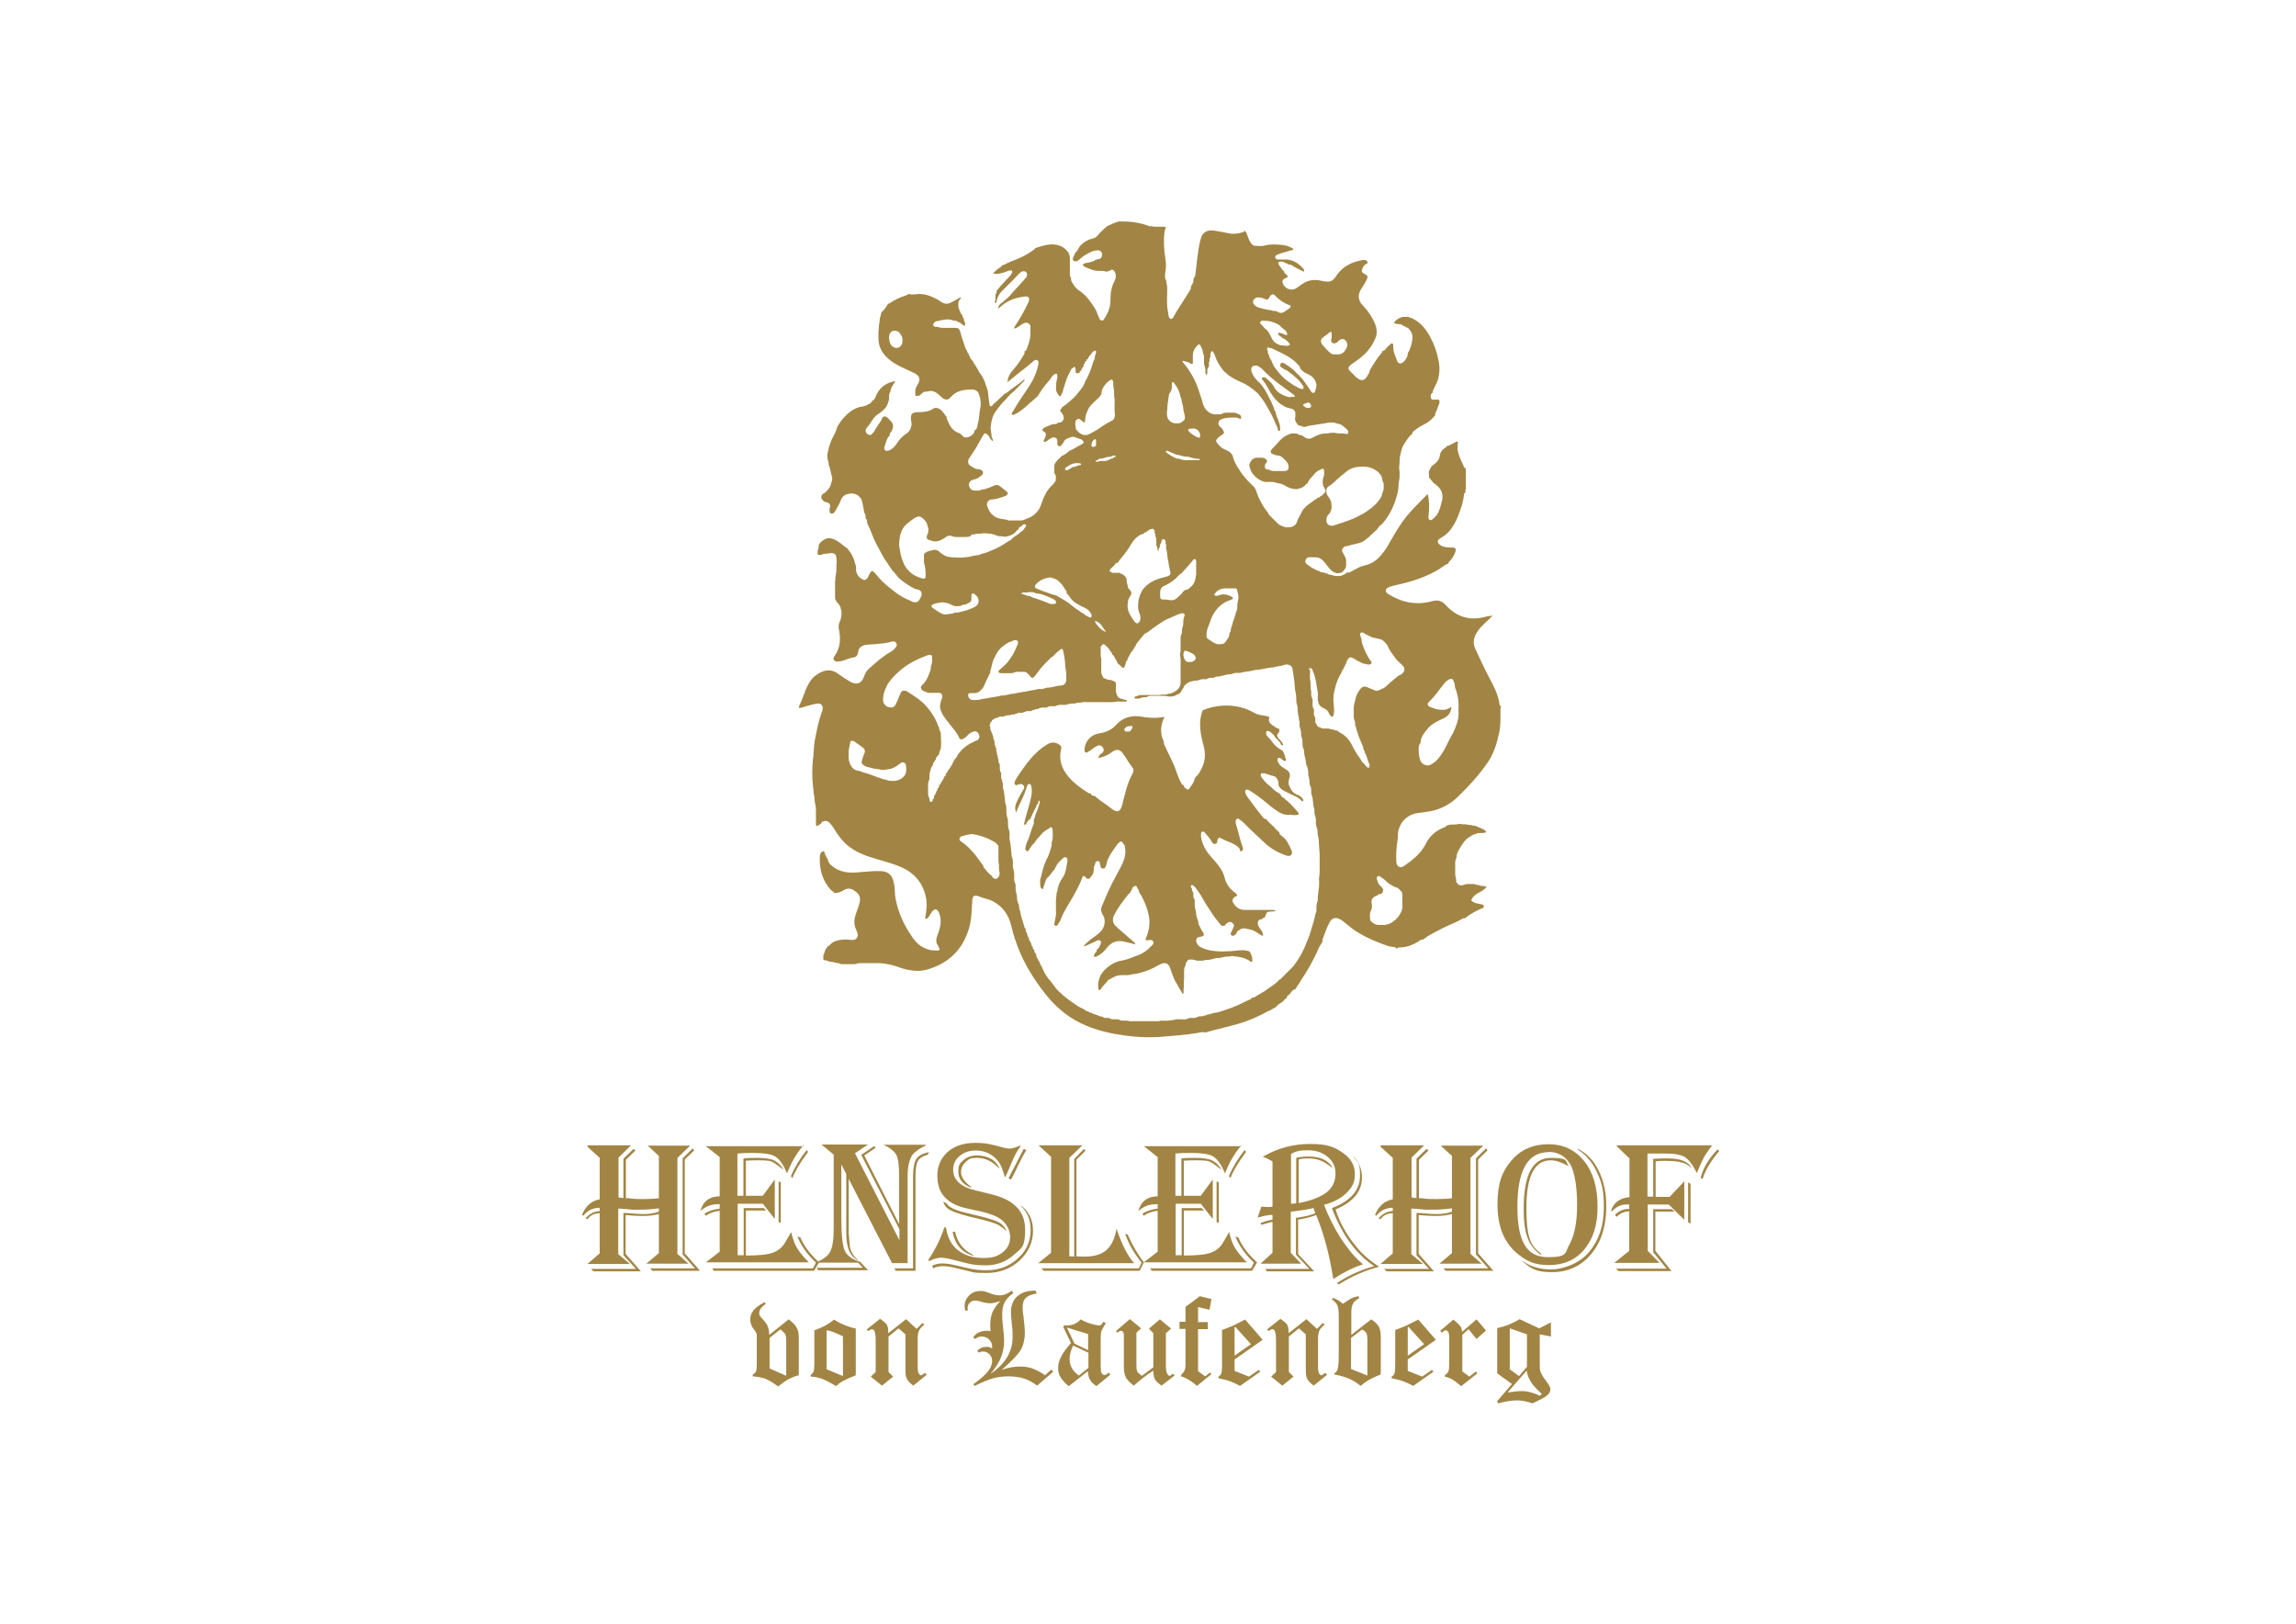 <svg xmlns="http://www.w3.org/2000/svg" viewBox="0 0 841.9 595.3"><defs><style>      .cls-1 {        fill: #a28544;      }    </style></defs><g><g id="Ebene_1"><g><path class="cls-1" d="M352,158.9c-1.1-.3-2.1-.9-2.9-1.8-.9-1-1.3-2.3-1.9-3.5-.1-.2-.1-.4,0-.7,0,0-.1-.1-.2-.2-.8-.9-1.3-2-2.4-2.7-.8-.5-1.7-.7-2.5-.1-1.6,1-3.3,1.2-5.1,1.2-.1,0-.3,0-.4,0-2.3.1-2.8.7-2.5,3,0,.6.3,1.2.1,1.9-.2,1.3-.8,2.3-1.9,3-1.4.9-2.5,2.1-3.4,3.5-.7,1.1-1.6,2.1-2.8,2.6-.5.2-1.1.3-1.5,0-.5-.4-.4-1-.2-1.5.4-1.2.6-2.5,1.5-3.6,0,0,.2-.1.3-.2,0-.5,0-.9.4-1.3.4-.5.7-1.1.8-1.8.2-.8,0-1.5-.6-2.1-.6-.6-1.1-1.4-1.9-1.8-.4-.2-.7-.2-1.1.1-.1.1-.2.3-.3.4-.3.8-.8,1.5-1.3,2.2-.6.9-1.2,1.8-1.7,2.7-.2.3-.4.5-.6.7-.3.3-.5.7-1,.6-.6-.2-1.2-.5-1.4-1.1-.1-.4-.2-.7,0-1,.2-.3.3-.6.5-.8.7-.7,1.2-1.6,1.8-2.5.7-1,1.4-1.9,2.5-2.5.9-.5,1.5-1.2,2.2-1.9.2-.2.3-.4.5-.6.6-1.2,1.1-2.3,1-3.7,0-.5,0-1,.3-1.4,0-.2.2-.3.2-.5.1-1.3.8-2.2,1.5-3.2.1-.1.2-.3.3-.4,0,0,0,0,0-.1-.8,0-1.5.2-2.2.5-2.2.9-3.8,2.4-4.8,4.6-.3.7-.5,1.6-1.3,1.9,0,0,0,0,0,0,0,0,0,0,0,0h0s0,0,0,0c0,.1-.1.2-.3.3h0s0,0,0,0h0c0,.4-.2.5-.5.5-.1.4-.4.6-.8.5-.4.6-1,.6-1.6.8-.5.2-1.1.2-1.6.3-1.7.5-3.2,1.4-4.5,2.6-1.6,1.5-3,3.2-3.9,5.2-.2,1.1-.7,2-1.2,2.9-.7,1.3-1.2,2.6-1.6,3.9-.2.9-.4,1.7-.6,2.6,0,.5,0,1,0,1.5,0,0,0,0,0,.1.2.8.5,1.6.5,2.5.6,1.3.7,2.8,1.1,4.1.2.6.2,1.2,0,1.8-.3.9-.4,1.9-1.1,2.7-.6.7-1.1,1.5-2,1.9-.2,0-.3.3-.5.4,0,0,0,0,0,0-.3.5-.4,1.1,0,1.6.4.5.7,1,1.5,1.1,1.1.2,1.6.8,1.5,1.8,0,.1-.1.2-.2.3,0,0,0,0,0,0,0,.4,0,.9,0,1.3,0,.7.8,1.1,1.4.6.3-.2.6-.5.7-.8.7-1.3,1.5-2.5,2-3.9.5-1.4,1.6-2.2,3.1-2.4,1.8-.3,3.3.3,4.3,1.8.2.2.2.5.3.7.4,1.2.5,2.5.8,3.8,0,.4.1.7.3,1,.2.4.3.7.3,1.2,0,.3,0,.6.3.9.1.1.2.3.2.5,0,1.2.7,2.1,1.1,3.1.4,1,.8,2,1.2,3,.6,1.5,1.4,3,2.2,4.4.9,1.6,1.6,3.2,2.7,4.6.7,1,1.3,2,2,3,.2.3.5.6.8.9.4.4.7.8,1,1.2.1.2.3.4.5.6,0,0,0,0,0,0,.2.2.3.3.5.5,1.7,1.4,3.6,2.7,5.6,3.7.2,0,.4.1.6.2.2,0,.4,0,.5,0,1.2.4,1.6,1.3,1.2,2.5-.2.4-.4.8-.6,1.2-.5.9-1.3,1.2-2.4.9-.5-.1-.9-.5-1.3-.6-1.8-.7-3.5-1.7-5.1-2.9-.8-.6-1.5-1.2-2.3-1.8-1.9-1.5-3.6-3.2-5.1-5.1-.2-.2-.4-.5-.7-.7-.4-.3-.5-.3-.9,0-.4.4-.7.9-.9,1.5-.2.7-.6,1.2-1.3,1.5-.2,0-.3.1-.5,0-.9-.4-1.7-.9-2.2-1.8-.4-.7-.7-1.4-.6-2.3,0-.5,0-1-.2-1.4-.4-1.1-.5-2.2-1.1-3.2-.4-.7-.7-1.5-1.4-2.1-.2-.1-.2-.3-.2-.5,0,0,0,0,0,0-1.5-1-2.8-2.3-4.4-3.2-2.3-1.2-3.6-1.1-5.6.6-.2.2-.3.3-.4.5,0,0-.1.2-.2.3,0,0-.1.2-.2.3,0,0,0,0,0,.1-.1.4,0,.8-.1,1.1,0,.1,0,.2-.1.3,0,0,0,.2-.1.2,0,.2,0,.4-.1.6,0,0,0,.1,0,.2,0,.3,0,.5,0,.8,0,.2.3.3.5.4.5,0,1.1-.1,1.6-.4.2,0,.4-.1.6-.1.3,0,.5,0,.8,0,.4-.1.9-.2,1.4-.2.2,0,.4,0,.6,0,.2,0,.3,0,.5.2.1,0,.3.1.4.2.1.1.2.2.3.4,0,.1.1.3.1.5,0,0,0,0,0,0,0,.1.1.3.1.4,0,.9.2,1.8,0,2.6,0,.2,0,.5,0,.7,0,.7,0,1.4-.1,2.2-.1.6-.2,1.3-.3,1.9,0,.2,0,.3,0,.5,0,0,0,.2,0,.3,0,.2,0,.3-.1.5,0,1.5,0,2.9,0,4.4,0,.4,0,.8,0,1.2,0,.4,0,.8.2,1.2,0,0,.1.2.2.3,0,0,0,.1.1.2,0,0,.1.2.2.3,0,0,0,0,0,0,0,0,.1.2.2.2,0,0,.1.1.2.2,0,0,0,0,.1.1,0,0,.1.2.2.2,0,0,.1.2.1.3,0,0,0,0,0,0,0,0,.1.2.2.3,0,.1.1.2.2.3,0,.1.1.2.1.3,0,.4.2.7.3,1.1.2,1.5,0,2.9-.6,4.2-.4.9-.5,1.7-.3,2.7.7,3.4.6,6.7-1.5,9.7-.3.5-.7,1-.3,1.6.4.7,1.1.5,1.7.5,1.3,0,2.4-.6,3.6-1,.5-.1.9-.3,1.4-.4,1.4-.1,2-.7,2.2-2.2.1-1.2,1.1-2.1,2.4-2.4,1.5-.3,3-.2,4.6-.4,1.7-.2,3.4-.3,5-.8.7-.2,1.6-.3,2,.6.4.8-.2,1.4-.7,2-.4.4-.9.8-1.4,1.1-2.9,1.6-5.3,3.8-7.8,6-1,.8-1.6,1.9-2,3.1-.9,2.5-2.7,3.2-5.1,1.8-1.5-.9-2.9-1.8-4.3-2.8-3-2.3-5.9-1.3-8.4.6-1.6,1.2-2.6,3-3.4,4.8-.8,2-1.5,4-2.4,6-.1.3-.4.6-.2.9.3.4.7,0,1,0,1.6-.4,3.2-1,4.8-1.3.9-.2,1.9-.4,2.5.4.6.8.4,1.8,0,2.7-1.1,3-1.7,6-2.3,9.1-.2,1-.4,2-.5,3,0,.2,0,.3,0,.5,0,.7-.2,1.5-.2,2.2,0,.1,0,.3,0,.4,0,.6,0,1.1-.2,1.7-.3,3.4-.4,6.7,0,10.1,0,.2,0,.5.1.7.1.5.1.9.1,1.4,0,.4.1.8.2,1.2,0,.2,0,.5.1.7,0,1.2.3,2.4.5,3.6.2.9,0,1.9.1,2.8,0,.8,0,1.5,0,2.3,0,.3,0,.7,0,1,0,.3,0,.6.1.8.2.2.4.1,1-.2,0,0,.1-.1.2-.2,0,0,.2-.1.3-.2,0,0,.2,0,.2-.1.5-1.2,2.1-1.4,3.1-.4,1.1,1,1.8,2.4,2.6,3.6,1.1,1.6,2.3,3.2,3.8,4.5,3.1,2.7,6.9,4.1,10.8,5.2,2.7.8,5.3,1.5,7.9,2.5,5.3,2,8.9,5.5,10.2,11.1.6,2.4.4,4.8,0,7.2,0,.4-.4.9,0,1.1.5.2.8-.3,1.1-.6.4-.6.8-1.3,1.2-1.9,1-1.3,2-1.1,2.6.3,1.1,2.6.6,5.1-.3,7.6-.2.5-.4,1-.5,1.5-.3,1-.3,2,.4,2.9,0,.1.2.2.2.4,0,0,0,.2.1.3,0,0,.1.1.2.2.3.6,0,1-.5,1-.5,0-1.1,0-1.6-.1-.2,0-.5,0-.7,0-2.8-.5-5.1-2-6.7-4.3-2.5-3.5-4.5-7.2-5.7-11.3-.6-2.1-1.1-4.1-1.1-6.3,0-1.4-.3-2.8-.7-4.1-.6-1.9-2.2-2.9-4.1-3-2-.1-4.1,0-6.2.2-3.8.4-7.8.9-11.3-1.6-1-.7-2.1-1.4-2.2-2.9,0,0,0,0,0,0,0,0-.2-.1-.2-.2-.1-.2-.2-.4-.3-.6,0,0-.1-.2-.2-.3,0-.2-.2-.4-.3-.6,0,0,0-.2-.1-.3,0,0,0-.1,0-.2,0-.1-.2-.3-.2-.4,0,0,0,0,0-.1,0,0-.1-.2-.2-.2-.2-.2-.4-.1-.6,0-1.1.8-.9,2.1-.9,3.1,0,4,1.2,7.7,3.8,10.7.5.6,1.3.8,1.6,1.5,0,0,0,0,.1-.1,1.2,0,2.3-.4,3.4-1.1,1.4-.9,2.8-.5,4,.4,1.3.9,2.1,2,1.8,3.7-.3,1.8-1.1,3.4-1.6,5.1-.6,1.9-.6,3.7.3,5.5.1.2.2.5.3.7.7,1.8-.3,3.2-2.3,2.9-1.3-.2-2.6-.2-3.9,0-1.4.2-2.8.7-3.8,1.8-.2.3-.5.6-.9.5,0,0,0,.1,0,.2,0,.1-.1.2-.2.3,0,.1-.1.2-.2.3,0,0-.1.2-.2.2,0,.1-.1.3-.2.4,0,0,0,.2-.1.3,0,0,0,.2-.1.3,0,0,0,.2-.1.3,0,0,0,.2-.1.3,0,0,0,.2-.1.3,0,.1-.1.2-.2.4,0,0,0,.2,0,.3,0,.1,0,.3,0,.4,0,.2,0,.3,0,.5,0,0,0,.2,0,.3,0,0,0,0,0,.1,0,0,.1.1.2.2,0,0,0,0,.1,0,.1,0,.3,0,.4.1.1,0,.3,0,.4,0,.1,0,.3.1.4.2,0,0,.2,0,.3.1.2,0,.4.1.6.2.1,0,.2,0,.3,0,.2,0,.4,0,.6.1.1,0,.2,0,.3,0,.2,0,.4.1.6.2.1,0,.2,0,.3.1.3,0,.6.1.8.1.2,0,.4,0,.5.1.7.4,1.4.3,2.1.3.7,0,1.4,0,2,0,.4,0,.8,0,1.1,0,.1,0,.2,0,.4,0,.4,0,.8-.2,1.2-.3.4,0,.7-.1,1.1-.1,2.3,0,4.7,0,7,0,2.3.2,4.5.6,6.7,1.4,1.9.8,4,1.2,6,1.4,2.7.3,5.3-.5,7.7-1.5,6.9-2.9,11-8.3,12.7-15.5.6-2.8.6-5.6.8-8.4,0-2,.7-2.6,2.6-1.8,1.6.7,3.4.9,4.9,1.7,3.7,1.9,5.9,5.1,6.8,9,.8,3.5,2,6.9,3.4,10.2,2.3,5.2,5.3,9.9,8.8,14.4,2.7,3.5,5.8,6.5,9.4,8.9,5,3.3,10.6,5.1,16.5,6.2,5.2.9,10.5,1.4,15.8,1.1,5-.4,10-.7,15-1.6.7-.1,1.4-.4,2.1,0,0,0,0,0,0,0,0,0,0,0,0,0,.1-.1.2-.2.4-.2.3,0,.7,0,1-.2.1,0,.2,0,.3-.1.4,0,.7-.2,1.1-.3,3.3-.8,6.5-1.6,9.7-2.5,3.7-1.1,7.3-2.7,10.7-4.6.3-.1.7-.2,1-.4,0,0,.2-.1.3-.2,0,0,.2-.1.3-.2,0,0,0,0,.1,0,0,0,.2-.1.2-.2,0,0,.2,0,.2-.1,0,0,.2,0,.2-.1,0,0,.2,0,.2-.1,0,0,.2,0,.2-.1,0,0,.1,0,.2-.2,0,0,.1-.1.2-.2,0,0,0,0,0,0,0,0,.1-.1.2-.2,0,0,0,0,.1-.1,0,0,.2-.1.2-.2,0,0,.2-.1.3-.2.1,0,.3-.2.4-.3,0,0,.2-.1.3-.2,0,0,0,0,.1,0,0,0,.2-.1.3-.2,0,0,0,0,0,0,0,0,.2-.1.2-.2,0,0,.1-.1.2-.2,0,0,0,0,.1,0,0,0,.1-.1.2-.2,0,0,0,0,0-.1,0,0,.1-.1.2-.2.1-.1.2-.2.3-.3.1-.1.2-.2.4-.3,0,0,.1,0,.2,0-.1-.8.7-1.1,1.1-1.5.6-.7,1-1.7,2.1-1.8,0,0,0,0,0-.1,0,0,.1-.2.2-.2,0,0,0,0,0-.1,0,0,.1-.1.2-.2,0,0,0,0,0-.1,0,0,0,0,0,0,0-.1.1-.2.2-.3,0,0,0,0,0-.1,0,0,.1-.2.2-.3,0,0,.1-.1.2-.2,0,0,0,0,0,0,0,0,0,0,.1-.1,0,0,.1-.2.2-.3.1-.2.2-.4.3-.6,2.7-4,5.1-8.1,7-12.6.2-.4.4-.7.6-1.1.2-.3.4-.6.6-.9,0,0,.1-.2.2-.2,0,0,0,0,0,0-.2-.4,0-.7,0-1,.7-1.9,1.4-3.9,2.3-5.7,1.1-2.3,2.6-2.6,4.7-1.2,1.6,1.1,3,2.5,4.6,3.6,3.9,2.6,8.2,4.4,12.6,5.9.7.2,1.3.2,2,.3.4,0,.5,0,.6.4,0,0,.1,0,.2.2h0c.6-.5,1.4-.5,2.2-.5,2.3-.2,4.3-1.1,6.2-2.3.4-.3.8-.7,1.4-.5,0,0,0,0,.1-.1,0,0,.2-.1.2-.2,0,0,.1,0,.2-.1,0,0,.2-.1.3-.2,0,0,.2-.1.3-.2,0,0,.2-.1.3-.2,0,0,0,0,.1-.1,0,0,.2-.2.3-.2,3.1-1.8,6.2-3.4,9.5-4.8,1-.4,2-.9,3-1.5.4-.2.8-.5,1.3-.2,0,0,0,0,0,0,0-.1.1-.2.2-.4,1.7-1.3,3.6-2.3,5.6-3.2.4-.2,1-.2.9-.8,0-.6-.6-.7-1.1-.8-.9-.2-1.8-.3-2.6-.7-1-.5-1.1-.8-.4-1.7.6-.8,1.5-1.5,2.4-1.9,1-.5,1.9-1.1,2.7-2-.7-.5-1.6-.3-2.3-.5-.1,0-.3-.1-.4-.2-.7,0-1.3-.2-1.9-.4-.1,0-.2,0-.3,0-.8,0-1.5,0-2.3,0-.4,0-.7.2-1.1.3-.5.2-1.1.2-1.6.1-.4,0-.7-.4-.9-.8h0c-.2-.1-.3-.2-.3-.4,0-.9-.3-1.8-.4-2.6,0-.3,0-.7,0-1.1,0-.9,0-1.9,0-2.8,0-.8,0-1.5.4-2.2,0-.1.1-.3.1-.4,0-1.5.9-2.7,1.6-3.9.4-.7.9-1.3,1.4-2,.7-.8,1.5-1.4,2.4-1.8t0,0h0s0,0,0,0c.1-.2.3-.3.5-.3h0s0,0,0,0c.1-.2.3-.3.5-.3.2,0,.4,0,.5-.1.6-.4,1.3-.4,1.9-.4.2,0,.4,0,.6,0,.1,0,.2,0,.3,0,.3,0,.5-.1.8-.2.1,0,.3,0,.3-.3,0-.1-.1-.2-.2-.3-.7-.6-1.4-.9-2.2-1.2-.8-.3-1.5-.8-2.4-.7-.1,0-.3-.1-.4-.2-.8,0-1.6-.2-2.4-.3-.3,0-.6,0-.9,0-.2,0-.5,0-.7-.1-.3,0-.6,0-.9,0-.8.2-1.7.2-2.5.2-.7,0-1.3.2-2,.4,0,.5-.6.5-.9.7-3,1.2-5.2,3.1-6.6,6-1.8,3.5-4.8,5.9-8,8.1-1.4,1-2.7.2-2.8-1.6-.1-2.5,0-4.9.4-7.4.3-1.5,0-3,.5-4.5,1-3.2,3.5-5.4,6.8-5.9,1.6-.2,3.2-.4,4.8-.7,3.9-.7,7.3-2.6,10.1-5.3,4.1-4,8-8.2,11.2-13,2.1-3.2,3.1-6.7,3.9-10.4.6-2.7.5-5.3.5-8,0-.6-.1-1.2.3-1.8,0,0,0,0,0,0,0,0,0,0,0,0-.7,0-.6-.6-.7-1-.5-3.3-2-6.3-3.6-9.2-1.9-3.6-3.6-7.3-5.3-11-1.1-2.4-.3-4.7,1.3-6.8,1.5-2,3.5-3.4,5.1-5.2-.9.1-1.8.2-2.6.4-5.7,1.6-10.5.1-14.4-4.1-1.5-1.7-2.9-2.2-5.2-1.6-5.4,1.5-10.7.6-15.5-2.3-.2-.1-.5-.3-.7-.4-1.1-.8-1-1.8.3-2.4.9-.4,1.8-.6,2.7-.8,5.6-1.2,11-2.9,15.9-5.9,1.1-.7,2-1.6,3.3-2,0-.5.4-.8.7-1.1.8-.9,1.4-1.9,1.8-3,.5-1.3.1-1.8-1.3-1.8-1.3,0-2.7,0-3.9-.7-1.4-.8-1.7-1.9-.2-2.7,4.5-2.5,6.1-6.9,7.6-11.3.5-1.4.8-2.9,1-4.4,0-.3,0-.9.5-.9,0,0,0,0,0,0,0-.6.1-1.1.2-1.7,0-.7,0-1.3,0-2,0-.5,0-1.1,0-1.6,0-.9,0-1.9,0-2.8,0-.2,0-.4-.1-.6,0-.1,0-.3,0-.5,0,0,0,0,0,0h0s0,0,0,0c-.4.2-.5-.2-.6-.4-.9-2-1.9-3.9-2.3-6.1-.1-.7,0-1.3,0-2,0-.4.3-.9-.1-1.1-.4-.2-.7.3-1.1.4-.9.4-1.7,1.1-2.8,1.2,0,.4-.5.6-.8.8-.9.6-1.6,1.5-1.7,2.6-.2,1.7-1.3,2.7-2.6,3.7-.2.2-.5.3-.6.6,0,0-.1.2-.2.3,0,.1-.2.3-.2.4,0,.1-.1.2-.2.3-.4.7-.2,1.5-.2,2.2,0,.1,0,.2,0,.3,0,.2,0,.3.1.5,0,0,0,.1,0,.2,0,0,0,0,0,0,0,0,0,0,0,0,.4-.1.5.3.6.5.5.6,1,1.3,1.7,1.7,2.2,1.6,3,3.6,2.3,6.2-.6,2.2-1,4.5-2.9,6.1-.2.2-.5.4-.7.6-.3.2-.7.3-1,0-.4-.2-.3-.6-.3-1,.3-2.8.4-5.6-.3-8.4-2.5,2.6-5.1,5-7.4,7.8-2.6,3.1-4.6,6.6-6.6,10.1-.8,1.5-1.8,3-2.9,4.3-1.7,2.1-3.7,3.5-6.3,4-1.7.4-3.1,1.3-4.6,2.1-.4.2-.8.6-1.3.5,0,0,0,0-.1-.1,0,0,0,0,0,0-.4,0-.6.3-.9.5-.3.2-.7.4-1,.5-.1,0-.3.2-.4.2-.1,0-.3.1-.4.1-.7.2-1.4,0-2.1,0-.3,0-.6,0-.8-.2-.5-.1-1-.2-1.4-.3-.1,0-.3,0-.4-.2,0,0,0,0,0-.1-.3,0-.5,0-.7-.1-.4-.3-.9-.3-1.4-.4,0,0,0,0,0,0,0,0,0,0,0,0-.5,0-.8-.2-1.1-.5h0c-.8,0-1.4-.6-2-.8-.9-.4-1.6-1.1-2.4-1.6-.5-.4-.8-.8-.6-1.5.2-.6.6-1,1.2-1.1.2,0,.4,0,.7,0h0c.6,0,1.2,0,1.7,0,1.1,0,1.9.4,2.6,1,.5.5.9.9,1.3,1.5.7.9,1.3,1.8,2.2,2.5.9.7,1.9,1.1,3.1.7,0,0,0,0,.1,0,0,0,0,0,0,0,.1,0,.2,0,.3-.1.2,0,.4-.2.6-.4,0,0,0-.2.2-.3.2-.2.4-.5.5-.7.1-.2.2-.4.3-.6.1-.5.2-1,.1-1.5,0-.4,0-.7,0-1.1,0-.3-.2-.7-.3-1-.4-.7-.7-1.4-1.1-2.1-.2-.3-.1-.6,0-.9.3-.6.8-1,1.5-1.1.7,0,1.4-.4,2.1-.5.8-.2,1.6-.4,2.5-.6,1-.2,1.8-.7,2.6-1.4,1.3-.9,2.3-2.1,3.5-3.1.4-.3.6-.6.9-1,.3-.5.7-1,1.3-1.3,1.3-1.4,2.4-3,3.3-4.7.2-.4.4-.8.6-1.2.3-.7.6-1.4.9-2.1.6-1.9,1.3-3.8,1.4-5.9,0-1.1.2-2.2.4-3.3,0,0,0,0,0,0,0-.7,0-1.4,0-2.1,0,0,0,0,0,0-.2-1.1-.2-2.1,0-3.2,0-.2,0-.3,0-.5,0-.1,0-.3,0-.4,0-1.4.4-2.6.7-3.9.2-.8.6-1.7,1.1-2.4.8-1.3,1.7-2.7,2.9-3.6,0,0,0,0,0,0-.2-.5.3-.8.6-1,1-.9,2.1-1.6,3.3-2.2,1.4-.7,2.6-1.5,3.6-2.6.1-.1.3-.3.4-.4,0-.2.2-.3.4-.4,0,0,0,0,0,0,0,0,0,0,0,0,0,0,0,0,0,0,0-1.1.7-2,1-3,.1-.4.3-.8.5-1.3.4-1.4,0-1.8-1.3-1.6-.7,0-1.5.2-1.7-.6-.2-.8-.1-1.6.7-2,0,0,0-.2,0-.3,0-.2,0-.5.2-.7.5-1.3,1.3-2.4,1.7-3.8.6-2.3.7-4.5.2-6.9-.6-3.1-1.6-6-3.1-8.7-1.5-2.8-3.4-5.2-6.2-6.6-.2-.1-.3-.2-.5-.3-.3,0-.5,0-.7-.2-.1,0-.3-.1-.4-.2-.7-.1-1.5,0-2.3,0,0,0-.1,0-.2,0-.5.2-.9.4-1.4.6,0,0-.1.1-.2.2,0,0-.2.1-.3.2,0,0-.1,0-.2.1-.1.2-.3.4-.5.5,0,0,0,0,0,0,0,0-.1.2-.2.3,0,0-.2.1-.2.2,0,0,0,0,0,0,0,0,0,0,0,0,.5.5,1.2.4,1.8.5.5.1,1.2,0,1.5.6,0,0,0,0,0,0,.2,0,.3.1.5.2.1,0,.3,0,.4.2,0,0,.2,0,.2.1.1,0,.2.1.4.2,0,0,0,0,0,0,.4,0,.7.4.9.7,1.1,1.2,1.3,2.6,1,4.2-.1.6-.2,1.1-.4,1.7,0,.3-.2.6-.3.8,0,.2-.1.4-.2.6,0,.3-.2.6-.4.8,0,0,0,0,0,0,0,.1-.2.3-.2.4,0,0,0,.1,0,.2,0,0,0,0,0,0h0c0,0-.1.2-.2.2,0,0,0,0,0,0h0s0,0,0,0h0s0,0,0,0c0,0,0,0,0,0,0,0,0,0,0,.1,0,0,0,0,0,0,0,0,0,0,0,0h0s0,0,0,0c0,0,0,0,0,0,0,0,0,0,0,0,0,0,0,0,.1,0,0,1-1.2,2.9-2.2,3.3-.8.3-1.4,0-1.7-.8-.6-1.8-1.6-3.5-1.4-5.5,0-.3,0-.8-.4-.9-.3-.1-.6.2-.8.4-.6.5-1.1,1-1.6,1.6-.3.4-.5.8-1.2.7,0,0,0,0,0,0,0,0,0,0,0,0,0,.1,0,.3,0,.3,0,.2-.2.3-.3.5-1.5,1.6-2.5,3.5-3.7,5.3-.1.2-.2.3-.3.5,0,.1-.2.3-.3.4,0,0,0,0,0,0,0,0,0,0,0,0,0,0,0,0,0,0,0,0,0,0,0,0,0,0,0,.1,0,.2,0,0,0,.2-.1.3,0,0,0,0,0,.1,0,.1-.1.2-.2.4,0,.1,0,.3-.1.4,0,0-.1.2-.2.2,0,0,0,0,0,.1,0,0-.1.1-.2.2,0,0,0,0,0,.1,0,.1-.1.2-.2.3,0,0,0,.2-.1.2,0,0-.1.1-.2.2,0,0,0,0,0,.1,0,0-.1.2-.2.2,0,.1-.2.2-.3.3,0,0-.2.1-.2.2,0,0,0,0-.1,0-.1.1-.3.2-.4.2-.3,0-.6,0-.8,0-.1,0-.2,0-.3-.1,0,0,0,0-.1,0,0,0-.2-.1-.3-.2,0,0-.2-.1-.3-.2,0,0-.2-.1-.2-.2,0,0,0,0-.1,0,0,0-.2-.1-.2-.2,0,0-.2,0-.2-.1-.1,0-.2-.2-.3-.3-.1,0-.2-.2-.3-.3,0,0-.1-.1-.2-.2,0,0,0,0,0,0,0,0-.1-.1-.2-.2,0,0,0,0,0,0,0,0-.1-.1-.2-.2,0,0,0,0,0,0,0,0-.1-.1-.2-.2-.1,0-.2-.2-.3-.3-.1-.1-.2-.2-.3-.3,0,0-.1-.2-.2-.2-.1-.1-.2-.2-.4-.4-.4-.6-.3-1.1.2-1.6.5-.5,1.1-.9,1.7-1.3,3.4-2.2,6.1-4.9,7.7-8.7.8-1.8.6-3.6-.1-5.4-1-2.3-2.3-4.4-4-6.2-.4-.5-.9-.9-1.2-1.4-1.3-2-.8-3.8.4-5.6.7-1,1.3-2,1.8-3.1.4-.8.3-1.4-.5-1.8-.7-.4-1.6-.7-1.3-1.7.3-1,.8-2,2-2.3,0,0,0,0,0,0,0,0,0,0,0,0,0,0,0-.1,0-.1,0,0,0,0,0,0,0,0,0,0,0,0,0,0,0-.2,0-.3,0,0,0-.2,0-.3,0-.2-.2-.3-.4-.4-.4-.2-.9-.3-1.3-.2-3.8.7-7.2,2.2-9.5,5.5-1.5,2.3-2.2,2.9-5.8,2.1-2.1-.5-4.2-.3-6.1.7-1,.6-1.9,1.3-2.9,2-1.9,1.3-4.6.2-5.1-2.1-.2-.9.4-1.2,1-1.5,1.2-.5,1.1-.5.3-1.4-.3-.3-.8-.6-.7-1.1,0,0-.2-.1-.2-.2,0,0,0,0,0,0-.3-.1-.5-.4-.6-.6-.4-.6-.8-1.1-1.2-1.7-.4-.6-.1-1.1.6-1.1,0,0,0,0,0,0,.1,0,.2,0,.3,0,.4,0,.7,0,1.1.3.5.3,1.2.3,1.6.8,0,0,0,0,0,0,.7-.2,1.1.2,1.6.5,1.3.8,2.6,1.4,4,2.1.3-.6,0-.9-.3-1.2-1.7-2-3.9-3.3-6.6-3.3-.9,0-1.7,0-2.5,0-.5,0-1-.2-1.1-.8-.1-.6.5-.8.9-1,1.6-.7,3.4-1,5.1-1.6.2,0,.5,0,.7-.5-1.3-.7-2.6-1.3-4-1.4-2.2-.2-4.4-.4-6.5.2-1.2.3-2.4.2-3.6.1-.7,0-1.1-.5-1.5-1-.6-.9-1-1.8-1.3-2.8-.2-.7-.5-1.3-1.1-1.8,0,.5-.5.6-.9.7-1.6.5-3.2.7-4.9.3-1.8-.4-3.7-.7-5.5-1-2.6-.3-4.2.8-4.8,3.3-1.1,4.3-1.3,8.7-1.9,13,0,.3-.1.5-.3.7,0,.1,0,.2-.2.3-.1.3-.2.5-.2.8,0,.2,0,.4,0,.6,0,0,0,.2-.1.3,0,0,0,0,0,.1-.1.2-.2.3-.3.5,0,0,0,.2-.1.3,0,0-.1.2-.2.2,0,0,0,0,0,.1,0,.1-.2.2-.2.4,0,0,0,0-.1.1.3.4,0,.7-.2,1.1-2,3.4-4.4,6.7-6.3,10.2,0,.2-.2.3-.5.3,0,0,0,0-.1.1,0,0,0,0,0,0,0,0-.2,0-.3,0,0,0,0,0,0,0-.1,0-.2-.1-.3-.2-.1-.2-.2-.3-.3-.5,0-.1,0-.3-.1-.4-.2-1.1-.3-2.2-.5-3.3-.2-2.1,0-4.2,0-6.4,0-.7,0-1.3-.2-2,0-.2-.1-.3-.1-.5,0-.2,0-.4-.1-.7,0-.1,0-.2-.1-.3-.1-.2-.2-.4-.3-.7,0-.5,0-.9,0-1.3,0-.3.1-.5.1-.8.3-1.7.3-3.4,0-5.1-.5-3.2-.7-6.4-.3-9.6,0-.5.2-.9.4-1.4.2-.6-.2-.5-.6-.6-.4,0-.8,0-1.1,0-.4,0-.7,0-1.1,0-.4,0-.7,0-1.1,0-.5,0-.9,0-1.3-.3,0,0,0,0,0,0-.3.3-.7.2-1,0-3.3-1.2-6.8-1.7-10.3-1.6-.1,0-.2,0-.3-.1-1.4.3-2.7.9-4,1.5-1,.4-1.6,1.2-2.4,1.9-.6.5-1.2,1.2-1.7,1.8-.6.8-1.5,1.1-2.4,1.3-.6.1-1.2.4-1.7.7-.4.2-.9.5-1.2.8-.7.5-1.3,1.1-1.7,1.9-.3.6-.6,1.2-1.2,1.6h0c-.3.7-.6,1.4-.9,2.1-.2.3,0,.6.2.8.4.4,1,.4,1.5.1.4-.3.8-.5,1.2-.9.8-.8,1.7-1.3,2.7-1.8.9-.5,1.9-1,3-1.1.3,0,.6-.1.9,0,.8.2,1.1.6,1.2,1.4,0,1.1-.3,1.6-1.3,1.8-.4,0-.8.3-1.2.2,0,0,0,0,0,0,0,0,0,0,0,0,0,0,0,0,0,0,0,0,0,0,0,0,0,.2-.1.3-.3.4-1,.3-1.9.7-3,.8-.5,0-.9.3-1.3.6.2.6.8.8,1.2,1,1.6.7,3.2,1.4,5,1.3.7,0,1.4,0,2.1.2.6.2,1.1-.1,1.7-.3.3-.1.6-.5,1-.3.4.2.7.6.9,1.1.4,1,.3,2-.2,3-1.1,2-1.5,4.1-1.5,6.3,0,1.5-.1,3-.7,4.5-.5,1.3-1.1,2.4-1.9,3.5-.2.2-.4.3-.7.2-.3-.2-.7-.3-.8-.7-.2-.7-.6-1.3-.8-2-.3-1-.9-1.9-1.5-2.8-.9-1.3-1.8-2.6-2.9-3.7-.7-.6-1.4-1.3-2.2-1.8-1.3-.8-2.1-2.1-2.8-3.4-.1-.2-.2-.5-.2-.8,0-.2,0-.4,0-.5-.6-.7-.4-1.5-.4-2.3,0-1.5,0-3,0-4.4,0-.7,0-1.4-.4-2.1,0-.1-.1-.3-.1-.4,0-.1-.1-.2-.3-.3-1.3-1.8-3-2.5-5.2-2.7-2.3-.1-4.4.6-6.5,1.3,0,0-.1,0-.2,0-.1.5-.6.7-.9.9-1.7,1.3-3.7,2.3-5.6,3.1-1.6.7-3.3,1.2-4.8,2.1-.2.1-.4.2-.7.1-.4.9-1.4,1.1-2.1,1.8-.4.4-.9.7-1.3,1.3,1.4.5,2.6,0,3.9-.3.7-.2,1.3-.6,2-.7.3,0,.6-.2.9,0,.3.3.1.7,0,1-.3.4-.6.9-1,1.3-1.6,1.7-3.2,3.3-4.6,5.2,0,0,0,0,0,0,0,.2,0,.4,0,.6-.3.4-.4.8-.4,1.3,0,.2,0,.3,0,.5,0,.5,0,.9-.2,1.4,0,.3,0,.5.4.7.2-.6.3-1.2.5-1.8.3-.9.8-1.7,1.4-2.4,1.6-1.6,3.2-3.2,4.7-4.7.5-.5.9-.9,1.4-1.5.3-.4.8-.7,1.2-1.1.4-.3.9-.3,1.4-.2.5.1.8.6.8,1.1,0,.6-.2,1-.6,1.4-1.4,1.6-2.9,3.3-4.4,4.9-.3.3-.6.6-.8.9-.1.2-.3.4-.4.5-1.1,1-2.1,2-3.2,2.8-.6.4-1,.9-1.1,1.5,0,.1,0,.2,0,.3,0,0,0,.1.1.2,2.6-2.7,5.9-4,9.6-4.4,1.5-.2,1.9.6,1.3,2.1-1.3,2.8-2.8,5.5-4.5,8.1-.3.4-.6.8-.8,1.5,1,0,1.6-.7,2.3-1.1.9-.5,1.8-1.4,2.9-.8,1.2.6.8,1.8.8,2.8.2,2.2-.4,4.3-1.2,6.3-.2.5-.3,1.1-1,1.2,0,0,0,0,0,0,0,0,0,0,0,0,.3.6-.1,1.1-.4,1.6-1.1,1.9-2.4,3.7-3.8,5.3-1.1,1.2-1.8,2.5-2,4.4,2.1-1.6,4-3.3,6-4.8,1.2-.9,2.3-1.8,3.4-2.8.4-.4,1-.8,1.6-.4.6.4.4,1,.3,1.6-.6,3-1.9,5.8-3.6,8.3-1.9,2.8-3.8,5.6-5.5,8.5-.2.3-.3.5-.5.8-.1.2-.3.5,0,.7.2.2.5,0,.8,0,1.5-.7,2.8-1.7,4-2.7.7-.6,1.4-1.3,2.1-1.9,0,0,.2-.1.3-.2,0,0,0,0,.1-.1,0,0,.2-.1.2-.2,0,0,0,0,.1-.1,0,0,.1-.1.2-.2,0,0,0,0,.1,0,0,0,.1-.1.2-.2,0,0,0,0,.1-.1,0,0,.1-.1.2-.2,0,0,0,0,.1-.1,0,0,.1-.1.2-.2,0,0,0,0,.1-.1,0,0,.2,0,.3-.1,1-1.4,1.8-2.8,2.8-4.1.9-1.1,1.9-2.1,2.7-3.4.3-.5.9-.9,1.5-1.1.2,0,.4,0,.4.2.2.6.1,1.1,0,1.7-.3,1.1-.4,2.3-.4,3.5,0,1.1.5,2,1.2,2.7.2.2.6.2.6,0,.2-.8.9-1.4.8-2.2.8-2,1.1-4.2,2.3-6.1.3-.5.4-1,.7-1.5.1-.2.3-.3.5-.3,0,0,0,0,0,0,0,0,0,0,0,0,0,0,0,0,0,0,0,0,0,0,0,0,0,0,.2-.2.3-.3h0s0,0,0,0c.2-.3.4-.3.5,0h0s0,0,0,0c.2.1.3.3.3.5,0,.4,0,.9,0,1.3,0,0,0,0,0,0,0,0,.2.2.3.3,0,0,0,0,0,0,0,0,.2,0,.3,0,0,0,0,0,0,0,0,0,0,0,0,0,0,0,.2,0,.3,0,0,0,.2,0,.3,0,0,0,0,0,0,0,0,0,.2-.2.3-.3h0s0,0,0,0c0,0,0,0,0,0,0-.2,0-.4.3-.5h0c0,0,.2-.2.3-.3,0,0,0,0,0,0,0,0-.2.2-.3.3,0,0,.2-.2.3-.3,0,0,0,0,0,0h0s0,0,0,0c0,0,0,0,0,0,0-.2,0-.4.3-.6,0,0,0-.2,0-.2,0,0,.2-.2.3-.3,0,0-.2.2-.3.3,0,0,.2-.2.3-.3h0s0,0,0,0c0-.1.2-.2.2-.3,0-.2,0-.3,0-.5,0,0,.2-.2.2-.3,0,0-.2.2-.2.3,0,0,.2-.2.2-.3h0s0,0,0,0c0,0,.2-.2.3-.3,0,0,0-.2,0-.2,0,0,0,0,0,0,0,0,0,0,0,0,0-.2,0-.4.3-.5h0c0-.1.2-.2.3-.3,0,0-.2.2-.3.3,0,0,.2-.2.3-.3h0c0-.2,0-.4.3-.5,0,0,0,0,0,0,0,0,0,0,0,0,0,0,.2-.2.3-.3h0s0,0,0,0h0s0,0,0,0c0,0,0,0,0,0,0-.2,0-.4.3-.5,0-.2,0-.4.3-.5h0c0,0,.2-.2.3-.3h0c0,0-.2.2-.3.3,0,0,.2-.2.3-.3,0,0,0,0,0,0h0s0,0,0,0c0,0,0,0,0,0,0-.3.2-.5.5-.6,0-.5.6-.6.9-.9.2-.2.6,0,.6.3,0,.1,0,.3,0,.4-.3.7-.5,1.4-.5,2.2-.8,1.5-1.1,3.3-1.8,4.9-.5,1.1-.9,2.2-1.6,3.2-.4,1.5-1.3,2.7-2.2,3.8-.8.9-1.4,1.9-2.4,2.7-1.1,1-2.2,2-3.4,2.8-.5.3-.8.7-1.1,1.2-.2.2-.2.5,0,.8.2.2.5.4.6.7.6.9.8,1.8.2,2.6-.3.4-.6.7-1.1.7-.3,0-.6,0-.8.2-.4.3-.8.4-1.3.4-.5,0-.9.1-1.3.3-.6.3-1.2.5-1.7.7-.4.2-.7.3-1,.6-.4.4-.4.7.1,1,.9.5,1.1,1.1.7,2.1-.2.5-.4.9-.6,1.3,0,.2,0,.4.2.5.1,0,.3,0,.4,0,.4-.2.8-.5,1.2-.8.5-.3.9-.7,1.5-.8.8-.2,1.6.2,1.7,1.1,0,.3,0,.5,0,.8,0,.2,0,.4,0,.5,0,.4.3.7.7.8.3,0,.6-.1.8-.4.3-.4.7-.8.9-1.3.3-.8,1-1,1.7-1.3.8-.4,1.8-.7,2.7-.2.5.2,1.1.4,1.7.6.5.1.8.5,1.1.9.2.2,0,.5-.2.7-1.6.8-3.1,1.9-4.8,2.6-.2,0-.4.3-.5.4-.7.5-1.3,1.1-2.1,1.4-.1,0-.3,0-.4.2-.8.8-1.7,1.5-2.4,2.6-.2.3-.3.6-.3,1,0,.7,0,1.4,0,2.2,0,.3,0,.6.2.8.6.7.3,1.5.3,2.2,0,.2,0,.4-.2.5-.3.4-.5.9-1,1.3-1.8,1.6-2.9,3.7-3.7,5.9-.3.9-.6,1.8-1,2.6-.7,1.3-1.7,2.3-3,3.1-.9.5-1.9.8-2.8,1.2-.3.1-.6.2-.9.2-1.4,0-2.9,0-4.3,0-.1,0-.3,0-.4,0-1-.5-2.2-.4-3.3-.7-1.9-.5-3.3-1.7-4.1-3.5-.1-.3-.3-.7-.4-1-.4-1.1.4-2.5,1.6-2.5,1.7,0,3.3-.7,4.9-1.2,0,0,.2,0,.2-.1,1.1-.6,1-1.2.2-1.8-.8-.6-1.5-1.2-2.3-1.8-.3-.2-.6-.4-.9-.4,0,0-.2,0-.3,0-.3,0-.5,0-.8.2-.3.2-.7.2-1,.4-.5.3-1.1.4-1.6.6-.5.2-1.1.5-1.6.4,0,0-.2,0-.3,0-.9.7-2,.4-3,.4-1.2,0-2.2-1.7-1.7-2.8.3-.7,1-1.1,1.7-1.2,1.2-.2,2.1-.9,3-1.7.3-.3.4-.6.3-1,0-.2,0-.4-.3-.6-.4-.2-.8-.5-1.4-.5-1.3,0-2.2-.9-3.2-1.5-.5-.3-.6-1.3-.4-2,.1-.3.3-.5.5-.8.5-.9,1.1-1.7,1.7-2.6,1-1.5,1.8-3.2,2.7-4.7.2-.3.4-.7.6-1,.4-.6.6-.7,1.2-.3.4.3.8.6,1,1.1.1.2.2.5.4.7.4.6.7.9.8.7.2-.4,0-.7-.2-1,0-.2-.2-.3-.2-.5,0-1.3-.5-2.6-.3-3.9.1-1,.3-2,.6-3,.5-1.6,1.5-2.8,2.5-4.1.8-1.1,1.7-2,2.6-2.9.2-.2.4-.5.6-.7.3-.3.6-.7.9-1,1.9-1.4,3.4-3.3,5.1-4.9,0,0,.2-.2.1-.3-.1,0-.2,0-.4,0-.3.2-.6.4-.8.7-1.8,1.3-3.6,2.6-5.4,4-.2.2-.4.3-.7.3,0,0,0,0,0,0,0,0,0,0,0,0h0c0,0-.2.2-.3.3,0,0,.2-.2.3-.3,0,0-.2.2-.3.3h0c0,0-.2.2-.3.3,0,0,0,0,0,0,0,0,0,0,0,0,0,0,0,0,0,0,0,0-.2.2-.3.3h0s0,0,0,0c0,0,0,0,0,0,0,0,0,0,0,0,0,0-.2.2-.3.3-.3.3-.7.6-1,.9-.7.8-1.7,1.4-2.4,2.3,0,0-.1.1-.2.2-.2.1-.6,0-.7-.2,0-.4-.2-.8-.2-1.2-.1-1.1-.3-2.2-.4-3.3,0-.5-.1-1-.3-1.6-.4-.9-.6-1.9-1-2.9-.3-.7-.7-1.3-1-2,0,0,0,0,0,0-.2-.1-.3-.3-.3-.5h0s0,0,0,0c0,0-.2-.2-.3-.3h0s0,0,0,0h0c-.2-.1-.3-.3-.3-.5h0s0,0,0,0h0c-.2-.1-.3-.3-.3-.5h0c0,0-.2-.2-.2-.3,0,0,0-.2,0-.2,0,0,0,0,0,0,0,0-.2-.2-.3-.3h0s0,0,0,0c0,0-.2-.2-.2-.3,0,0,0-.2,0-.2,0,0,0,0,0,0,0,0-.2-.2-.2-.3h0c0,0-.2-.2-.3-.3,0,0,0-.2,0-.2,0,0,0,0,0,0,0,0-.2-.2-.2-.3h0s0,0,0,0c0,0,0,0,0,0-.2,0-.3-.3-.3-.5h0s0,0,0,0c-.2-.1-.3-.3-.3-.5h0s0,0,0,0c0,0-.2-.2-.3-.3h0s0,0,0,0h0c-.2-.1-.3-.3-.3-.5h0c-.4-.2-.5-.4-.5-.8,0,0,0-.2,0-.2,0,0,0,0,0,0-.3-.2-.5-.4-.5-.8,0,0,0-.2,0-.2,0,0,0,0,0,0-.3-.2-.5-.4-.5-.8h0s0,0,0,0c0,0,0,0,0,0,0,0,0,0,0,0,0,0,0-.1-.1-.2-.6-.9-.9-1.9-1.2-2.9-.5-1.3-.9-2.7-1.3-4.1,0,0,0-.1,0-.2-.2-.4-.3-.6-.5-.9-.3-.3-.7-.4-1.3-.4-1.3,0-2.7,0-4,0-.8,0-1.7,0-2.5-.4,0,0,0,0-.1,0-.1,0-.2,0-.4,0-.1,0-.2,0-.3,0-.8-.1-1-.7-.6-1.4,0-.1.2-.2.3-.2.4-.5,1-.6,1.6-.5,0,0,.1-.2.2-.2,1.1-.1,2.1-.5,3.2-.4.5,0,1.8.3,2.3.5.5,0,1,0,1.3.5.6,0,1.1.3,1.3.8.5,0,.8.5,1.2.6.2-.4,0-.8.1-1.2h0c-.4-.5-.5-1-.5-1.6-.4-.3-.5-.6-.5-1.1-.3-.4-.7-.7-.8-1.2,0,0,0,0,0-.1,0,0-.1-.2-.2-.3,0,0,0,0,0-.1-.1-.1-.2-.3-.2-.5,0-.2-.1-.3-.2-.5,0-.2,0-.4-.1-.5,0-.4,0-.9,0-1.3,0-.1,0-.2.1-.4,0,0,0-.2.1-.3,0-.3.3-.6.6-.9,0-.1.1-.2.2-.3,0,0,0,0-.1-.1-.2-.2-.5,0-.7.2-.9.6-1.8,1-2.7,1.5-1.4.8-2.6.7-3.9-.2-1.1-.8-2.3-1.4-3.5-1.9-1.9-.8-3.9-1.1-6-.8-.7,0-1.4.2-2.1-.2,0,0,0,0,0,0-.2.2-.4.2-.6.3-.2,0-.4.2-.6.3-2.1.6-4.1,1.6-5.9,2.8-.1,0-.2.1-.3.2-.1,0-.2,0-.4.1,0,0,0,0,0,0-.7,1.1-1.3,2.3-2.4,3,0,0,0,.1,0,.2,0,0,0,.2-.1.3,0,0,0,.2-.1.3,0,.1-.1.3-.1.4,0,.1,0,.2,0,.3,0,.1-.1.3-.2.4,0,.1,0,.2-.1.3,0,.2,0,.5,0,.7-.4,2.3-.6,4.5-.5,6.8,0,2.4.9,4.5,2.5,6.3,1.5,1.7,3.4,2.9,5.4,3.9,1.7.8,3.4,1.6,5.1,2.4,2.2,1.1,2.6,2.3,1.3,4.4-.6.9-.9,1.9-.8,3.1,0,1.1.2,1.2,1.3.8.2,0,.3-.1.5,0,0-.1,0-.3.2-.4.1-.1.2-.2.3-.3,0,0,.2-.1.3-.2,0,0,.2-.1.3-.2,0,0,0,0,.1-.1.1,0,.2-.1.3-.2.1,0,.2,0,.4,0,.6,0,1.2-.2,1.8-.3,1.1,0,2,.4,2.8,1.1.6.5,1.1,1,1.7,1.5,1.1.8,2,.8,2.9-.2,2.1-2.5,4.9-2.9,7.9-2.9,1.5,0,2.3.7,2.7,2.1.5,1.6.7,3.2.3,4.9-.4,1.9-.3,3.8-.9,5.7-.2.8-.1,1.8-1.1,2.2,0,0,0,0,0,0,0,0,0,0,0,0,0,1.6-2.2,3-3.9,2.6ZM520.7,272.7c0-.1.2-.3.2-.5,0-1.9,1.2-3.3,2.3-4.7.7-.9,1.7-1.8,2.7-2.4,1-.6,2-1.1,3.1-1.6,1.1-.5,2.1-1.1,2.7-2.3.3-.5.3-1.1.5-1.7,0,0,0-.2-.1-.2,0,0-.2,0-.2,0-.2.2-.4.3-.7.4-1.2.7-2.5.6-3.8.4-1.1-.1-2.1-.6-3.2-1-.4-.2-.6-.5-.7-.9,0-.2,0-.4.2-.6.7-.7,1.4-1.4,2-2.1.6-.7,1.2-1.4,1.7-2.1.7-1,1.5-2,2.3-3,.4-.5.9-.8,1.4-1.2.3-.2.7-.3,1.1-.3.3,0,.6.2.7.5.2.7.6,1.4.6,2.2,0,.6.3,1.1.5,1.7.7,2.2,1,4.4.8,6.8,0,.2,0,.4,0,.5.2,1.9-.2,3.7-.9,5.5-.3,1-.8,1.9-1.2,2.8-.8,1.4-1.6,2.9-2.3,4.4-.8,1.7-1.8,3.3-3,4.8-.8,1-1.8,1.7-2.9,2.3-.7.3-1.4.3-2.1,0-.8-.4-1.4-.9-1.7-1.9-.4-1.3-.5-2.5-.5-3.8,0-.6,0-1.3.3-1.8ZM332.2,283.3c-.3,1-1,1.7-1.8,2.2-.8.5-1.7.8-2.7.8-1,0-2.1,0-3-.5-1,0-1.8-.6-2.8-.8-.2,0-.3-.1-.5-.2-1.6-.6-3.1-1.2-4.8-1.6-.3,0-.5-.2-.7-.3-.3-.2-.7-.2-1-.3-1.6-.1-2.5-1.1-3.2-2.5-.5-1.2-.6-2.3-.5-3.7-.2-1.4.4-2.9.6-4.4,0-.3.3-.4.6-.4.4,0,.8.1,1.1.4.9.7,1.9,1.3,2.8,2,.8.6,1.1,1.4.6,2.3-.4.8-.5,1.6-.8,2.4-.4.9,0,1.5.8,2,.5.3,1,.5,1.6.6,1.3.3,2.5.7,3.8.7,1.2.5,2.3.2,3.6,0,1.5-.2,2.8-1,3.9-1.9.1-.1.3-.2.4-.3.9-.6,1.8-.3,2,.8.1.8.2,1.7,0,2.5ZM344.9,287.7c0,0,.2-.2.3-.3,0,0-.2.2-.3.3ZM351.1,277.2c-1.1,1-1.6,2.2-2.2,3.5,0,0-.2.2-.3.3,0,0,.2-.2.3-.3,0,0-.2.2-.3.3h0s0,0,0,0c0,.2,0,.4-.3.5h0s0,0,0,0c0,.2,0,.4-.3.5h0s0,0,0,0c0,0-.2.2-.3.3h0s0,0,0,0c0,0,0,0,0,0,0,.2,0,.4-.3.5,0,0,0,.2,0,.3,0,0-.2.2-.3.3h0c0,0,.2-.2.3-.3,0,0-.2.2-.3.3,0,0,0,0,0,0h0s0,0,0,0c0,0,0,0,0,0,0,0-.2.2-.3.3,0,0,0,.2,0,.3,0,0,0,0,0,0,0,.2,0,.4-.3.5h0c0,0-.2.2-.3.3,0,0,.2-.2.3-.3,0,0-.2.2-.3.3,0,0,0,.2,0,.3,0,0-.1.1-.2.2,0,0,.1-.1.2-.2,0,0-.1.1-.2.2,0,0,0,0,0,0h0s0,0,0,0h0s0,0,0,0c0,0,0,0,0,0,0,.2,0,.4-.3.5h0s0,0,0,0t0,0c0,.2,0,.4-.3.5h0s0,0,0,0c0,.4-.2.6-.5.8,0,0,0,.2,0,.3,0,0-.2.2-.3.3h0s0,0,0,0c0,0-.2.2-.3.3,0,.2,0,.3,0,.5,0,0,0,0,0,0h0c0,.3-.3.4-.5.5,0,.5,0,.9-.5,1.1,0,.3,0,.6-.3.8,0,.4-.2.7-.5.8,0,0,0,.2,0,.3,0,0,0,0,0,0,0,0,0,0,0,0,0,.5,0,.9-.5,1.1h0c0,.4,0,.7-.4.9,0,0-.2,0-.3,0-.5-.2-.5-.6-.5-1,0,0,0-.2,0-.3,0,0,0,0,0,0h0s0,0,0,0c0,0,0,0,0,0h0c-.4-.6-.5-1.3-.5-2,0-1,0-2,0-3,0-.7.2-1.4.5-2,0,0,0,0,0,0v-1.1s0,0,0,0c0,0,0,0,0,0,0-.6,0-1.2.3-1.8.1-.3.1-.6.2-.9.2-.5.4-1,.8-1.4,0-.5,0-.9.5-1.1q0-.6.5-.8h0s0,0,0,0c0-.7.4-1.2.8-1.6.3-.2.4-.5.5-.8,0-.4.2-.9.4-1.3,0-.2.2-.3.2-.5,0-1.2.2-2.5,0-3.7,0-.4,0-.9,0-1.3,0-.5,0-1-.4-1.5-.3-.5-.1-1.3-.6-1.7-.7-2.3-2-4.4-3.5-6.3-1.3-1.7-2.9-3.1-4.7-4.3-1.1-.7-2.1-1.5-3.2-2.1-.3-.2-.5-.3-.9-.3-.7,0-1.2.2-1.4.8-.4.8-.8,1.7-1.1,2.6-.3.6-.5,1.2-.8,1.7-.5,1-1.2,1.2-2.3,1-.6-.1-1.1-.3-1.5-.8-.6-.5-.8-1.1-.8-1.9,0-1.7.4-3.3,1.2-4.7,0-.2.1-.3.2-.5.5-1,1.2-1.9,1.9-2.7,1.6-1.8,3.4-3.4,5.3-4.7,2.1-1.4,4.4-2.5,6.8-3.4.3-.1.7-.3,1-.4.3-.1.5-.1.8-.1.5,0,.8.3.8.7,0,.9.1,1.8-.2,2.7-.2.5-.3.9-.3,1.4,0,.2,0,.4,0,.5-.7,1.9-1.3,3.9-2.8,5.4-.1.1-.3.3-.4.4-.6.7-.6.8,0,1.8h0s0,0,0,0c0,0,0,0,0,0,0,0,0,0,0,0,0,0,.2.2.3.3.2,0,.4,0,.5.1.9.6,1.9.7,3,.6.8,0,1.5,0,2.3,0,.9,0,1.4.6,1.3,1.5,0,.3,0,.5-.2.8-.3.6-.4,1.2-.5,1.8-.3,1.1,0,2.1.5,3.1.7,1.7,2,3,3.1,4.5,1,1.3,2.2,2.6,3,4.1.1.2.2.5.3.7.3.5.7.7,1.2.5.6-.3,1.3-.7,1.7-1.2.6-.8,1.5-1.3,2.4-1.6.8-.3,1.6.2,1.9,1,0,.1.1.2.1.4,0,.2.3.5.1.7-.3.4-.2,1-.8,1.1-.5.1-.9.4-1.3.6-1.7.7-3.1,1.7-4.4,3-.6.6-1.1,1.3-1.6,2,0,.1-.1.2-.2.3ZM356.2,219.5c0-.4,0-.9,0-1.3,0-.5.6-.8,1-.5.5.4,1,.8,1.3,1.3.6,1.1.4,2.4-.5,3.1-.5.4-1,.7-1.6.9-1.1.4-2.1.9-3.3,1.1-1,.2-1.9.6-2.9.5,0,0,0,0-.1,0-.8.5-1.8.4-2.7.6-1,.2-1.8,0-2.6-.5-1-.6-2-1.2-2.9-1.9-.5-.4-.5-.8,0-1.1,1.1-.6,2.3-.7,3.6-.9,1,.2,2.1.2,3.1.8.8.5,1.8.8,2.8.6.4,0,.9,0,1.3-.3.2-.1.5-.3.8-.2.7,0,1.3-.5,1.8-.7.6-.3,1-.8.9-1.5ZM363.1,246.8c0-.3,0-.6,0-.8.5-1.1.5-2.2.9-3.3.4-1.2,1-2.3,1.6-3.4.6-1,1.4-1.8,2.3-2.5.9-.6,1.8-1.4,2.9-1.6.2,0,.4-.2.6-.3.3-.2.6-.2.9-.2.9,0,1.2.6.9,1.4-.6,1.5-1.2,2.9-2,4.2-.8,1.2-1.5,2.4-2.6,3.4-.8.7-1.5,1.4-2.3,2.1-.3.3-.2.8.2.9.2,0,.4.1.7.1,1,0,2.1,0,3.1,0,.6,0,1.2,0,1.7-.3.3-.1.6-.2.9-.2.9,0,1.7,0,2.6,0,.5,0,.9.2,1.2.5.4.4.9.9,1.3,1.4.3.4.6.4,1,.1.5-.4.8-.9,1.2-1.4,1.5-2.2,3.4-4.1,5.4-6,.1-.1.3-.2.5-.2,0,0,0,0,0,0,.7-.9,1.6-1.7,2.5-2.4.1-.1.3-.2.4-.3.4-.2.7,0,.8.4.4,1.7.7,3.5.8,5.3,0,.2,0,.5,0,.7.4,1.5.4,3.1.4,4.7,0,1.2-.6,2.1-1.9,2.2-1.7.1-3.3.8-5,.8-.2,0-.4,0-.5.1-.8.3-1.7.5-2.6.4,0,0-.2,0-.3,0-1.1.4-2.3.4-3.4.7-1.8.4-3.6.5-5.4,1-1.6,0-3.1.8-4.8.7-1.2.4-2.4.5-3.7.7-.9.2-1.8.4-2.8.5-.6,0-1.2.3-1.8.4-.2,0-.4,0-.7,0,0,0,0,0,0,0-.5.1-1.1.1-1.6,0-.9-.1-1.5-.9-1.5-1.8,0-.4.3-.7.7-.7.5,0,1.1,0,1.6,0,.8,0,1.5-.3,2.1-.8.6-.6,1.2-1.2,1.5-2,.6-1.6,1.4-3,2.1-4.5h0ZM366.4,320.7c0,.4-.1.7-.4,1-.6.6-1,.7-1.7.2-.3-.2-.6-.3-.5-.7-1-.7-1.8-1.5-2.4-2.4-.3-.4-.9-.7-.8-1.3-1-1.4-2-2.8-3-4.1-1.5-1.8-3-3.4-4.9-4.7-.1,0-.2-.2-.3-.2-.8-.6-.8-1.2,0-1.8.1,0,.3-.2.5-.2.9-.2,1.7-.5,2.6-.6.9-.2,1.8,0,2.7.2,2.2.5,4.2,1.3,6.1,2.4.6.3,1.1.7,1.5,1.3,0,0,0,0,0,0h0c.4.2.3.6.3,1,0,1.3,0,2.5,0,3.8,0,.8,0,1.5.2,2.3,0,.3,0,.6,0,.9,0,.7,0,1.3.2,2,.1.4,0,.8,0,1.2ZM469.8,358.5c0,0,.2-.2.3-.3,0,0-.2.2-.3.3ZM513.8,326.7c.3.4.4.8.4,1.2,0,1.6,0,3.2,0,4.8,0,.9-.4,1.7-.9,2.5-.6,1-1.3,1.9-2.3,2.5,0,0,0,0,0,0h0s0,0,0,0c0,0,0,0,0,0,0,0-.2.2-.3.3-1.1.7-2.3,1.2-3.6,1.1-.5,0-1,0-1.5,0-1.2,0-2.2-.6-3-1.5,0-.1-.2-.2-.2-.3,0-1.1-.3-2.1.2-3.2.4-.8.6-1.7.4-2.7-.4-1.4.3-2.5,1.7-3,.2,0,.4-.2.6-.3,0,0,0,0,0,0,.1-.2.3-.3.5-.3.2,0,.3,0,.5,0,0,0,0,0,0,0,0,0,.2-.2.3-.2h0s0,0,0,0c0,0,0,0,0,0,0,0,0,0,0,0,0,0,.2-.2.3-.3h0s0,0,0,0c0,0,0,0,0,0,.2-.4.3-.9.3-1.3-.2-.1-.3-.3-.3-.5h0s0,0,0,0c0,0-.2-.2-.3-.3h0s0,0,0,0h0s0,0,0,0c0,0,0,0,0,0,0,0,0,0,0,0,0,0-.2-.2-.3-.3h0c0,0-.2-.2-.3-.3,0,0,.2.2.3.3,0,0-.2-.2-.3-.3h0c-.8-.7-.9-1.7-1.2-2.6-.1-.4.5-1,1-.8,0,0,.2,0,.2.1.9.6,1.8,1.2,2.5,2,.7.7,1.6,1.1,2.4,1.6.3.2.6.3,1,.4.8.2,1.3.8,1.7,1.4ZM480,245.5c0-.2,0-.4.2-.5.2-.1.4,0,.6,0,.2.2.4.4.5.6h0,0c0,.2,0,.4.1.5.6,1.1.8,2.4,1.1,3.6.2,1.4.5,2.7.7,4.1.1.7,0,1.4,0,2.1,0,.5,0,1,.2,1.5.1.9.7,1.5,1.5,2,.3.2.6.3,1,.5.5.3.9.7,1.2,1.2.2.6.6,1.1,1,1.5.3.3.7.2.8-.2.4-1.1.3-2.3.2-3.5-.2-1.9-.3-3.7.2-5.6.3-1.1.5-2.2.9-3.2.4-1.2,1-2.4,1.7-3.5,0-.2,0-.4.3-.6,0-.2,0-.4.3-.5,0,0,0,0,0,0,0-.2,0-.4.3-.6,0,0,0-.2,0-.2,0,0,.1-.1.2-.2,0,0-.1.1-.2.2,0,0,.1-.1.2-.2,0,0,0,0,0,0h0s0,0,0,0h0s0,0,0,0c0,0,0,0,0,0,0-.2,0-.4.3-.6,0,0,0,0,0,0,0,0,0-.2,0-.2,0,0,.2-.2.2-.3,0,0-.2.2-.2.3,0,0,.2-.2.2-.3h0s0,0,0,0h0s0,0,0,0c0,0,0,0,0,0,0-.2,0-.4.3-.5,0,0,0-.2,0-.2,0-.6.5-1,.8-1.4.3-.4.7-.3,1.1-.2.5.2,1.1.5,1.5.8.8.6,1.8.9,2.7,1.4.9,0,1.9.7,2.8.1,0-.1.2-.2.2-.3,0,0-.2.2-.2.3,0,0,.2-.2.2-.3,0-.2,0-.3,0-.5-.8-.8-1.3-1.8-1.8-2.8-.6-1.1-1.1-2.4-1.5-3.5-.2-.4-.3-.9-.3-1.3,0-.6-.2-1.1-.4-1.7,0-.2-.1-.3-.2-.5,0-.3,0-.6.3-.8.3-.2.6-.2.9,0,.9.6,1.9,1,2.9,1.5.3.2.6.3,1,.3.8.2,1.7.4,2.5.6.8.2,1.3.9,1.9,1.5.3.3.6.7.7,1.1.5,1.3,1.4,2.4,2.2,3.5.6.9,1.3,1.8,2.2,2.5.4.4.8.8,1.2,1.2.6.6.6,1.4.2,2.1-.3.5-.7.9-1.2,1.1-1,.4-1.7,1.2-2.5,1.8-.9.7-1.7,1.4-2.5,2.2-.6.6-1.3,1.1-2.2,1.3,0,0,0,0,0,0h0s0,0,0,0h0c-.1.2-.3.3-.5.3-.5.3-1.1.3-1.7.1-.8-.3-1.5-.6-2.2-.9-1.5-.8-2.4-.6-3.3.7-.9,1.2-1.5,2.5-1.7,4,0,0,0,0,0,.1-.8,1.9-.4,4-.5,6,0,.3.1.6.2.9.1.5.4,1,.3,1.6,0,.2,0,.5.1.6.3.5.3,1.1.5,1.7.2.5.4,1.1.5,1.6.3.9.7,1.6,1,2.5.3.8.8,1.5.9,2.4,0,.6.6,1.1.6,1.7.8,1.3.9,2.9,1.7,4.2,0,0,0,.2,0,.3,0,.3,0,.6-.2.9-.2.2-.6,0-.9-.3-.4-.4-.7-.8-1-1.2,0,0,0,0,0,0-.3-.2-.6-.4-.7-.7-.8-1.4-1.8-2.6-2.6-4-.3-.6-.6-1.2-.9-1.7-1.1-2.3-2.7-4.1-5.1-5.2,0,0,0,0,0-.1t0,0h0c0,0-.2-.2-.3-.3,0,0-.2,0-.3,0,0,0,0,0,0,0,0,0,0,0,0,0-.3,0-.6,0-.8-.3h0s0,0,0,0c-.7-.1-1.5-.2-2.2-.5-.2,0-.4,0-.5,0,0,0,0,0,0,0,0,0,0,0,0,0-.4,0-.9,0-1.3,0-.5,0-1-.1-1.4-.5h0c-.2,0-.4,0-.5,0,0,0-.2-.2-.3-.3,0,0,.2.2.3.3,0,0-.2-.2-.3-.3h0s0,0,0,0h0c-.2-.1-.3-.3-.3-.5-.2-.1-.3-.3-.3-.5-.2-.1-.3-.3-.3-.6,0-.4,0-.9,0-1.3,0,0,0-.2,0-.3,0,0,0,0,0,0-.5-.6-.6-1.2-.5-1.9,0-.4,0-.7,0-1.1,0,0,0,0,0,0-.6-.7-.5-1.6-.5-2.4,0-.4,0-.9,0-1.3,0,0,0,0,0,0-.4-.8-.6-1.6-.5-2.4,0-.3,0-.5,0-.8,0,0,0,0,0,0-.2-.2-.2-.5-.2-.7,0-1.1,0-2.2-.2-3.3-.2-1.1,0-2.3,0-3.5ZM479.2,280.1c0,.3,0,.5.1.8.2.9.5,1.8.4,2.8,0,.3,0,.5.1.8.3.9.4,1.7.4,2.6,0,.3,0,.6.2.9.4.6.4,1.3.4,2,0,.5,0,1.1.2,1.6.4.9.4,1.8.5,2.8,0,.6.1,1.1.3,1.7,0,0,0,0,0,.1.4.8,0,1.7.3,2.5.3.8.5,1.5.4,2.4,0,.9,0,1.7.4,2.5,0,.2.2.5.2.8,0,1.2.2,2.4.5,3.6,0,0,0,.2,0,.3,0,1.6.2,3.2.3,4.8,0,1.8,0,3.7,0,5.5,0,1,0,2.1-.2,3.1-.1.5,0,1.1,0,1.6,0,1,0,2-.2,2.9-.1,1.1-.3,2.1-.3,3.2,0,.3,0,.6,0,.8-.5,1-.5,2.1-.5,3.2,0,.2,0,.5,0,.7-.5,1.2-.6,2.5-1,3.7-.4,1.3-.8,2.6-1.2,4-.4,1.4-1,2.7-1.5,4-1.1,2.9-2.6,5.6-4.5,8.1-.3.4-.6.7-.9,1,0,0-.2.2-.3.3,0,0,.2-.2.3-.3,0,0-.2.2-.3.3h0c0,0-.2.2-.3.3,0,0,0,0,0,0,0,0,0,0,0,0,0,0-.2.2-.3.3,0,0,0,0,0,0,0,0,0,0,0,0,0,0-.2.2-.3.3,0,0,0,0,0,0,0,0,0,0,0,0,0,0-.2.2-.3.3,0,0,0,0,0,0,0,0,0,0,0,0,0,0-.2.2-.3.3,0,0,0,0,0,0,0,0,0,0,0,0,0,0-.2.2-.3.3h0s0,0,0,0c0,0-.2.2-.3.3h0s0,0,0,0c0,0-.2.2-.3.3,0,0,0,0,0,0,0,0,0,0,0,0,0,0-.2.2-.3.3,0,0,.2-.2.3-.3-.1,0-.2.2-.3.3h0s0,0,0,0c0,0-.2.2-.3.3,0,0,0,0,0,0,0,0,0,0,0,0,0,0-.2.2-.3.3,0,0-.2.2-.3.3,0,0-.2.2-.3.3,0,0-.2,0-.2,0,0,0,0,0,0,0-.6.7-1.3,1.3-2.1,1.9-.8.5-1.5,1.1-2.3,1.6-1.5,1.2-3.4,2-5,3.1-.1,0-.3,0-.4,0h0c0,0-.2,0-.2,0,0,0,0,0,0,0,0,0-.2.2-.3.3,0,0,0,0,0,0,0,0-.2.2-.3.3-1.3.6-2.7,1.2-4,1.9-1.9.9-3.9,1.6-6,2.3-1,.3-1.9.7-3,.8-.7,0-1.4.4-2.2.6-.3,0-.5,0-.8.1,0,0,0,0,0,0-.2.3-.5.3-.8.3,0,0-.2,0-.3,0,0,0,0,0,0,0-.4.4-.9.2-1.4.3,0,0,0,0,0,0,0,0,0,0,0,0-.2,0-.4,0-.5,0,0,0,0,0,0,0-.2.3-.5.3-.8.3h0c-.3.4-.7.2-1.1.3-.5,0-1.1,0-1.6,0,0,0,0,0,0,0-.8.5-1.8.6-2.7.5-.8,0-1.6,0-2.4,0,0,0,0,0,0,0-.1,0-.2.2-.3.2-1.4.1-2.8.5-4.3.3-.4,0-.7,0-1.1,0,0,0,0,0,0,0-.2.3-.6.2-.9.2-3.3,0-6.6,0-9.9,0-.3,0-.6,0-.9-.2-.4,0-.9,0-1.3,0,0,0,0,0,0,0h0c-.8,0-1.5,0-2.2-.5-.6,0-1.2,0-1.9,0,0,0,0,0,0,0h0c-.6,0-1.1-.2-1.6-.5-.3,0-.5,0-.8,0-.6,0-1.2,0-1.6-.5,0,0-.2,0-.3,0h0s0,0,0,0c-.3,0-.6,0-.8-.3-.3,0-.6,0-.8-.3h0s0,0,0,0c0,0,0,0,0,0-.3,0-.6,0-.8-.3,0,0-.2,0-.3,0h0s0,0,0,0c-.4,0-.6-.2-.8-.5h0s0,0,0,0c-.2,0-.3,0-.5,0,0,0,0,0,0,0h0c-.4,0-.6-.2-.8-.5,0,0-.2,0-.3,0,0,0,0,0,0,0h0c-.2,0-.4,0-.5-.3-.2,0-.4,0-.5-.3h0c-.2,0-.4,0-.5-.3h0c-1.5-.5-2.8-1.5-4.1-2.4-1.2-.8-2.3-1.7-3.4-2.6-1.2-1.1-2.4-2.1-3.3-3.5-.4-.6-.9-1.1-1.3-1.7-1.3-1.4-2.2-2.9-2.9-4.6-.2-.5-.5-1-.8-1.5-.2-.3-.2-.6-.3-.9,0,0,0,0,0,0,0,0-.2-.2-.2-.3,0,0,0,0,0,0,0,0-.2-.2-.3-.3,0,0,0-.2,0-.3,0,0,0,0,0,0-.2-.1-.3-.3-.3-.5h0s0,0,0,0h0c-.2-.1-.3-.3-.3-.5,0,0,0-.2,0-.3,0,0,0,0,0,0,0,0-.2-.2-.2-.3,0-.2,0-.3,0-.5,0,0,0,0,0,0,0,0-.2-.2-.3-.3h0c-.2-.1-.3-.3-.3-.5,0-.2,0-.3,0-.5,0,0,0,0,0,0,0,0-.2-.2-.3-.3h0s0,0,0,0c-.2-.1-.3-.3-.3-.5,0-.2,0-.3,0-.5,0,0,0,0,0,0-.3-.2-.5-.4-.5-.8,0,0,0-.2,0-.3,0,0,0,0,0,0-.2-.1-.3-.3-.3-.6h0s0,0,0,0c-.2-.1-.3-.3-.3-.5-.2-.1-.3-.3-.3-.5,0-.2,0-.4,0-.5,0,0,0,0,0,0-.2-.1-.3-.3-.3-.5-.2-.1-.3-.3-.3-.5,0-.2,0-.4,0-.5,0,0,0,0,0,0-.2-.1-.3-.3-.3-.6-.2-.1-.3-.3-.3-.5,0-.3,0-.5,0-.8h0c-.3-.2-.5-.4-.5-.8-.4-1.2-.7-2.4-1.1-3.6-.1-.5-.3-.9-.3-1.4,0-.3,0-.5-.2-.8-.2-.5-.4-.9-.3-1.4,0-.4-.1-.8-.3-1.2-.3-.7-.5-1.5-.5-2.3,0-.3,0-.5-.1-.8-.2-1-.5-2.1-.4-3.2,0-.4,0-.8-.2-1.2-.3-.7-.4-1.4-.3-2.1,0-1.1,0-2.2-.4-3.3-.2-.7-.1-1.3-.1-2,0-.7,0-1.4-.3-2.1-.2-.4-.2-.8-.2-1.2-.2-1.8-.3-3.6-.7-5.3-.1-.4-.1-.9,0-1.3,0-.8,0-1.6-.3-2.4-.3-.8-.3-1.6-.3-2.4,0-.7,0-1.4-.3-2.1-.3-.9-.3-1.9-.3-2.9,0-.7,0-1.3-.3-2-.2-.4-.2-.9-.2-1.3-.2-1.3-.2-2.7-.6-4-.2-.7-.2-1.3-.2-2h0c0-.2,0-.3,0-.5,0,0,0,0,0,0-.3-.2-.3-.5-.3-.8,0,0,0-.2,0-.3,0,0,0,0,0,0-.3-.2-.3-.5-.3-.8,0-.5,0-1.1,0-1.6,0,0,0,0,0,0-.4-.6-.5-1.2-.5-1.9,0-.4,0-.9,0-1.3,0,0,0,0,0,0-.4-.4-.5-.8-.5-1.4,0,0,0,0,0,0,0,0,0,0,0,0,0-.2,0-.3,0-.5,0,0,0,0,0,0-.4-.4-.2-.9-.3-1.4h0s0,0,0,0c-.3-.2-.3-.5-.3-.8,0-.2,0-.3,0-.5,0,0,0,0,0,0-.3-.2-.2-.5-.2-.8,0-.2,0-.3,0-.5,0,0,0,0,0,0-.2-.1-.3-.3-.3-.6,0,0,0-.2,0-.3,0,0,0,0,0,0-.2-.1-.3-.3-.3-.6,0-.3,0-.7,0-1,0,0,0,0,0,0-.2-.1-.2-.3-.2-.6h0s0,0,0,0c-.3-.2-.3-.5-.3-.8,0-.2,0-.3,0-.5,0,0,0,0,0,0-.2-.1-.3-.3-.2-.6h0c-.2-.1-.3-.3-.3-.5,0,0,0-.2,0-.2,0,0,0,0,0,0-.3-.2-.3-.5-.3-.8h0s0,0,0,0c-.3-.2-.3-.5-.3-.8,0-.2,0-.3,0-.5,0,0,0,0,0,0-.3-.4-.3-.8,0-1.1,0,0,0-.2,0-.2,0,0,0,0,0,0,0-.2,0-.4.3-.5h0c0,0,.2-.2.3-.3h0s0,0,0,0c0,0,0-.2,0-.3.1-.2.3-.3.5-.3h0c.1-.2.3-.3.5-.3h0s0,0,0,0c.1-.2.3-.3.5-.3t0,0c.2,0,.3,0,.5,0,0,0,0,0,0,0,.4-.4.8-.5,1.4-.5.3,0,.5,0,.8,0,0,0,0,0,0,0,.6-.3,1.2-.5,1.9-.5h0c0,0,.2,0,.3,0,0,0,.2,0,.3,0,0,0,0,0,0,0,.4-.4.9-.2,1.4-.3,0,0,.2,0,.3,0h0s0,0,0,0h0s0,0,0,0c.2-.3.5-.3.8-.3h0s0,0,0,0c.3-.4.7-.2,1.1-.3t0,0c.4,0,.7,0,1.1,0,0,0,0,0,0,0,.2-.3.5-.3.8-.3h0s0,0,0,0c.2-.3.5-.3.8-.3h0c0,0,.2,0,.3,0,0,0,0,0,0,0,0,0,0,0,0,0,.4,0,.7,0,1.1,0,0,0,0,0,0,0,.4-.4.8-.5,1.4-.5h0c.3-.4.7-.2,1.1-.3,0,0,0,0,0,0h0s0,0,0,0c.8-.5,1.8-.6,2.7-.5h0c.2,0,.4,0,.5,0h0c.6-.5,1.4-.6,2.2-.5h0c.3,0,.5,0,.8,0,0,0,0,0,0,0h0s0,0,0,0c0,0,0,0,0,0,.9-.4,1.8-.6,2.7-.5h0c.3,0,.5,0,.8,0h0c0,0,.2,0,.3,0,0,0,0,0,0,0,0,0,0,0,0,0,0,0,.2,0,.3,0,0,0,0,0,0,0,.9-.4,1.9-.5,3-.5.2,0,.4,0,.5,0h0s0,0,0,0c.2-.3.5-.3.9-.3.6,0,1.2,0,1.8-.2.4-.1.8,0,1.2,0,3,0,6,0,9,0,.8,0,1.5,0,2.2-.2.3-.1.7,0,1.1,0,.7,0,1.4,0,2.1,0t0,0h0c0,0,.2,0,.3,0,.1-.1.2-.3.3-.4-.8-.3-1.6-.5-2.4-.7-.6-.2-1.1-.6-1.3-1.2-.2-.6-.5-1.2-.4-1.9,0-.9,0-1.8,0-2.7,0,0,0,0,0,0h0s0,0,0,0c-.7-.7-1.6-1-2.6-1.1-.5,0-1-.2-1.4-.5-.2,0-.5,0-.6-.2-.3-.7-.8-1.3-.8-2.2,0-1.5,0-3,0-4.6,0-.2,0-.4,0-.5,0,0,0,0,0,0h0c0-.1-.2-.3-.2-.4,0-1.2,0-2.5,0-3.7,0-.2.1-.3.3-.4,0,0,.2-.2.3-.3.2-.3.5-.3.8-.1.7.6,1.4,1.2,1.8,1.9.4.6,1,1.1,1.1,1.9.3,0,.5.3.6.5.3.8.9,1.4,1.2,2.2,0,0,0,.2,0,.3.7.4,1.2,1.1,1.8,1.6.3.3.5.2.7-.1.4-.6.5-1.2.7-1.9,0-.3.2-.6.6-.7-.2-.7.3-1.1.6-1.6.3-.7.6-1.5,1.3-1.9,0-.4.2-.7.5-.8q0-.7.5-.8c0-.4.2-.7.4-1,.8-1.1,1.7-2.1,2.6-3.2.3-.3.6-.7,1.1-.7,1.5-1.1,2.9-2.2,4.4-3.2,1.1-.7,2.2-1.5,3.5-2,1.5-.6,3-1.4,4.5-1.9.2,0,.3,0,.5-.1.8,0,1.2.4.9,1.1-.3.6-.4,1.2-.4,1.8,0,0,0,0,0,0,0,0,0,0,0,0,0,.8,0,1.5-.3,2.2,0,0,0,0,0,.1-.4.8,0,1.7-.4,2.5-.4.7-.3,1.6-.3,2.4,0,1.1,0,2.2,0,3.4,0,.6-.2,1.2-.2,1.8,0,.6.2,1.1.2,1.7,0,2.8,0,5.5,0,8.3,0,1.4-.6,2.4-1.8,3.2-.9.6-1.7,1.1-2.8,1-.2.3-.5.3-.8.3-.8,0-1.7,0-2.5.2-.3,0-.6,0-.9,0-1.7,0-3.4,0-5.1,0-.8,0-1.6,0-2.3.5-.1,0-.3,0-.4,0,0,.1-.2.3-.3.4-.1.2,0,.3.2.4.4,0,.8,0,1.2,0,0,0,.2,0,.3,0,0,0,0,0,0,0,.9-.4,1.8-.6,2.7-.5h0c.5-.4,1.1-.5,1.7-.5,1.6,0,3.2,0,4.8,0,.3,0,.6,0,.9.1,1.5.4,2.8.1,4.1-.7.2-.1.4-.2.6-.2,0-.3.3-.4.5-.5,0-.4.2-.7.5-.8,0-.4.2-.7.5-.8h0s0,0,0,0c0,0,0,0,0,0,0-.3,0-.6.3-.8,0,0,.2-.2.3-.3,1.1-1.2,2.6-1.5,4.1-1.6.3,0,.6,0,.9-.2.8-.3,1.6-.4,2.5-.3h0c0,0,.2,0,.3,0h0c.6-.5,1.4-.6,2.2-.5,0,0,.2,0,.3,0,0,0,0,0,0,0,.8-.4,1.6-.6,2.4-.5h0s0,0,0,0c.3-.3.7-.2,1-.3.9-.2,1.9-.6,2.9-.5.2,0,.4-.1.6-.2.8-.3,1.6-.4,2.5-.3,0,0,0,0,0,0h0c0,0,.2,0,.3,0,1.6-.5,3.3-.5,4.9-.9.2,0,.4-.2.6-.2,2.2,0,4.3-.8,6.5-.9.3,0,.6-.1.9-.2.5-.1,1-.3,1.6-.3.5,0,.9-.2,1.3-.3.4-.1.9-.3,1.3-.3,1.4,0,2.2.7,2.3,2,0,.4.1.8.2,1.2.3,1.8.5,3.5.6,5.3,0,.8.3,1.6.4,2.4,0,.4.1.8.1,1.2,0,1,0,2.1.4,3,0,.2.1.4.1.7,0,1.4.2,2.7.5,4,0,.2,0,.4,0,.7.3.2.3.6.2.9,0,.7,0,1.4.3,2.1.2.6.3,1.3.3,2,0,.4,0,.8.2,1.2.3.7.3,1.5.3,2.2,0,.7,0,1.4.4,2.1.2.3.2.7.2,1,0,.7.1,1.3.3,2,.3,1.2.5,2.4.5,3.7ZM401.1,163.8c-.6.2-1-.2-.9-.8.2-.7.4-1.5,1.1-1.9.1,0,.2-.2.4,0,0,0,.2.2.2.3,0,.2,0,.4,0,.8,0,.2,0,.6,0,.9,0,.4-.3.6-.7.7ZM401.5,227.8c.1-.2.3-.2.5,0,.8.3,1.5.8,2,1.6.5.7.9,1.4,1.6,2.3-2-.7-3-2.1-4-3.5,0,0,0-.3,0-.4ZM438.5,210.9c-.1,1.9-.7,3.6-2.4,4.7,0,0,0,0,0,0-.2.3-.4.5-.8.5,0,0-.2,0-.2,0,0,0,0,0,0,0-.1.2-.3.2-.6.2h0s0,0,0,0c0,0-.2.2-.3.3h0s0,0,0,0c0,0,0,0,0,0-.1.2-.3.3-.5.3,0,0,0,.2,0,.3-.7.8-1.5,1.5-2.3,2.2-.7.6-1.7.8-2.6.6-.5-.1-1.1-.2-1.6-.2-.3,0-.5,0-.8,0-.7,0-1-.4-1-1.1,0-.5,0-1,0-1.5,0-1.2.5-2,1.5-2.4,1.3-.6,2.5-1.3,3.6-2.2.4-.3.7-.6,1.1-1,.5-.5.9-1.1,1.6-1.4,0,0,0,0,0,0,.3-.3.6-.7.9-1,1.1-1.1,2-2.3,3-3.4.3-.3.5-.9,1-.8.6.1.5.7.5,1.2,0,1.6,0,3.1,0,4.7ZM438.2,241.9c-.5.6-1.2.9-2.1.8-.9.1-1.4-.3-1.8-1.1-.4-.9-.5-1.7-.2-2.6.1-.4.5-.5.9-.4.7.3,1.5.6,2.2,1,.5.2.9.6,1.1,1.1.3.5.2.8-.1,1.2ZM451.9,219.1c-.1-.1-.2-.3-.4-.4-1.4-.7-2.8-1.1-4.4-.5-.5.2-.9.3-1.4.2-.4,0-.5-.4-.3-.7.4-.4.7-1,1.2-1.2.7-.4,1.5-.8,2.4-.8.6,0,1.3,0,1.9,0h0c.7,0,1.4,0,2.1,0,.3,0,.5.2.6.5.2.8.4,1.6.5,2.3,0,.3,0,.6,0,.9-.2,1-.5,2.1-.4,3.2,0,.5,0,.9-.3,1.4-.3.7-.4,1.5-.7,2.3-.4,1-.7,2.1-1,3.2-.2.5-.4,1-.4,1.6,0,.3-.1.5-.3.7-.1.2-.2.4-.2.6,0,.9-.5,1.6-1,2.3-.4.6-.8,1.3-1.6,1.4-.9.1-1.8.2-2.6-.2-1-.5-1.8-1.1-2.7-1.7-.3-.2-.5-.5-.5-.9,0-1,0-1.9.4-2.9.5-1.2.9-2.5,1.4-3.8,1.1-2.5,2.8-4.6,5.2-5.9.6-.3,1.2-.5,1.9-.8.2,0,.4-.2.6-.3.2-.1.3-.5.1-.7ZM495.3,171.9c.8-.4,1.6-.6,2.4-.7,2.3-.3,4.6-.2,6.6,1.1,1.3.8,2.5,2,2.6,3.7,0,.2,0,.4.2.6.3.5.3,1.1.3,1.7,0,.7,0,1.3-.3,1.9-.3.6-.3,1.3-.6,1.9-.4.7-.8,1.3-1.3,1.9-1,1.2-2.2,2.2-3.5,3.1-1.3,1-2.8,1.7-4.3,2.5-1.6.8-3.2,1.3-4.8,1.9-1.1.4-2.3.7-3.4,1.1-.8.3-1.5.2-2.2-.3-.3-.2-.5-.6-.6-1-.1-1,0-2,.8-2.7,1.1-1.2,1.2-2.6,1-4,0-.7-.4-1.3-.8-2-.2-.3-.4-.6-.6-.9-.5-.7-.5-1.5-.4-2.3,0-.2.2-.4.3-.6.1-.2.3-.4.5-.5,1.7-1,2.9-2.5,4.4-3.7,1.2-.9,2.3-2,3.6-2.7ZM484.6,124.2c.3-.3.6-.6.9-.8.6-.4,1.2-.8,1.7-1.3.2-.2.5-.3.7-.4.2,0,.4,0,.4.3,0,.5,0,1.1,0,1.6,0,.3-.2.7-.2,1.1,0,.9.7,1.4,1.6,1.1.5-.1.8-.5,1.1-.8.4-.4.8-.6,1.3-.7.7,0,1.1.2,1.5.8.9,1.3.3,2.4-.4,3.4-.7,1.1-1.9,1.6-3.3,1.4-.3,0-.6,0-.9,0-.4,0-.8-.2-1.1-.4-1.1-.9-2-2-3-3.1-.2-.2-.3-.4-.4-.7-.2-.6-.2-1.1.2-1.6ZM476.6,134.9c.7.9,1.5,1.6,2.6,2.1.5.2,1,.5,1.5.8,1.1.7,1.7,1.8,2,3,0,.3,0,.6,0,.9-.2.7-.3,1.3-.5,1.9-.2.5-.7.6-1.1.3-.2-.1-.3-.3-.4-.5-.7-1.1-1.5-2.1-2.2-3.2-.6-.9-1.2-1.6-2-2.4-.7-.6-1.3-1.3-2-2-1.1-1-2.3-1.8-3.6-2.6-.2-.1-.4-.1-.6-.2-.4,0-.7.1-.8.5,0,.2,0,.5-.1.8,0,0,0,0,0,0,.6.5,1.3,1,2,1.3.2,0,.4.2.6.3,1.3.9,2.5,1.9,3.6,2.9.9.8,1.6,1.8,2.3,2.8,0,.1.1.3.1.5,0,.2,0,.4-.4.5-.2,0-.4,0-.5,0-.6-.3-1.4-.4-1.8-1,0,0,0,0,0,0h0s0,0,0,0c0,0,0,0,0,0-.2,0-.4,0-.5-.1-1.3-.9-2.7-1.7-3.9-2.8-1.3-1.2-2.4-2.5-3.4-3.9-.4-.6-.8-1.2-1-1.9-.1-.4-.4-.8-.6-1.2-.2-.4-.5-.7-.5-1.2,0-.5-.6-.8-.5-1.3,0-.2,0-.3,0-.5,0,0,0,0,0,0-.2-.2-.2-.4-.3-.6,0-.8.3-.9,1.1-.5.8,0,1.4.5,2.1.8,1.3.6,2.6,1.2,3.8,1.9,2,1.1,3.8,2.5,5.2,4.4ZM480.8,148.7c0,.4-.2.7-.6.8-.4.1-.8.1-1.2,0-.3-.2-.7-.4-1-.7-.2-.1-.2-.5,0-.6.5-.2,1-.5,1.5-.6.5-.2,1.2.5,1.2,1.1ZM462.2,118.1c0,0,.2-.2.2-.3h0s0,0,0,0c.1-.2.3-.3.5-.2.3,0,.5,0,.8,0q2.5,0,4.7,1.2c.4.2.8.4,1.1.8.4.4.9.9,1.4,1.2.5.3.8.8,1.1,1.4,0,.2,0,.4-.1.6-.1.1-.3.1-.5,0-.2,0-.4-.2-.6-.3-.3-.1-.6-.2-.9-.3,0,0,0,0,0,0,0,0,0,0,0,0-.2,0-.5-.1-.7-.2-.4,0-.6.1-.6.5h0s0,0,0,0c0,0,.2.2.3.3,0,0,0,0,0,0h0s0,0,0,0c0,0,0,0,0,0,0,0,0,0,0,0,0,0,0,0,0,0,0,0,0,0,0,0,0,0,.2.2.3.3,0,0-.2-.2-.3-.3,0,0,.2.2.3.3h0s0,0,0,0c0,0,.2.2.3.3,0,0,.2,0,.2,0,0,0,0,0,0,0,0,0,0,0,0,0,0,0,0,0,0,0,0,0,.2.2.3.3h0c0,0,.2.2.3.3,0,0-.2-.2-.3-.2,0,0,.2.2.3.2,0,0,0,0,0,0h0s0,0,0,0c1.1.3,1.8,1.1,2.5,1.9.3.3.1.7-.3.8-.1,0-.3,0-.4.1-.2,0-2.7-.2-2.9-.3-.3-.2-.6-.3-1-.5-.7-.3-1.2-.9-1.6-1.5-.3-.5-.6-1.1-.9-1.7-.4-.9-1-1.8-1.9-2.4-.2-.1-.3-.3-.4-.5h0c0,0-.2-.2-.3-.3h0c0,0-.2-.2-.3-.3h0s0,0,0,0c0,0-.2-.2-.3-.3h0s0,0,0,0c0,0-.2-.2-.3-.3h0c0,0-.2-.2-.2-.3,0,0,0-.2,0-.3,0,0,.2-.2.2-.3,0,0-.2.2-.2.3ZM460.2,109.2c1.2-.3,2.4-.2,3.5.4.2,0,.4.1.6.2.4,0,.7,0,.9-.4.2-.3.4-.6.6-.9.4-.6,1-.8,1.6-.3.2.2.4.4.6.6,1.3,1.3,2.8,2.3,4.6,3,.2,0,.3.1.5.2.1.1.2.3.1.5,0,.1-.1.2-.2.3-.7.7-1.6,1.2-2.4,1.7-.7.4-1.4.2-2-.1-.4-.3-.8-.4-1.3-.4-.2,0-.4,0-.5,0-.7-.4-1.5-.3-2.2-.5-1-.2-2-.4-2.9-.7-.7-.2-1.3-.5-1.8-1.1-.4-.4-.4-.5-.4-1.1,0-.8.2-.9,1-1.2ZM433.4,132.6c.2-.3.4-.4.8-.2.8.2,1.6.3,2.2.8,0,0,.2.1.4.2.4.1.6,0,.6-.4,0-.9,0-1.9,0-2.8,0-1.4.7-2.6,1.8-3.7.4-.4.7-.3,1,.2.4.7.7,1.3.8,2.1,0,.7.5,1.2.5,1.9h0c0,1,0,2,0,2.9,0,0,0,0,0,0,.3.7.5,1.4.5,2.2,0,.4,0,.7,0,1.1,0,0,0,0,0,0,.2.2.2.4.3.7.2-.3.3-.5.4-.7,0-.4,0-.7,0-1.1,0,0,0,0,0,0,0-.3,0-.6.3-.8h0s0,0,0,0c0-.2,0-.4.3-.6,0-.3,0-.5,0-.8,0,0,0,0,0,0h0c0-.4-.1-.8.2-1.1,0,0,0,0,0,0,0,0,0-.2,0-.3,0,0,0,0,0,0,0-.4-.1-.8.3-1.1,0-.7,0-1.4.3-2.1,0-.1.2-.2.3-.2.2,0,.4,0,.4.2.3.5.6,1,.8,1.6.6,2,1.8,3.7,3.1,5.4.9.7,1.7,1.6,2.7,2.2,1.5.9,3.1,1.7,4.8,2.4.8.4,1.5.9,2.3,1.4.9.7,1.8,1.4,2.6,2.1.6.6,1,1.3,1.5,1.9,1.3,1.6,2.2,3.4,3.2,5.2,1.1,1.9,1.8,3.9,2.7,5.8.1.3.1.5.1.8h0c.5.3.8.3.8-.2,0-.7,0-1.4-.2-2.1-.4-1.2-.8-2.4-1.3-3.5-.1-.3,0-.6-.1-.9,0,0,0,0,0,0-.1-.2-.3-.3-.4-.5-.6-2.3-1.8-4.3-2.8-6.3-.9-1.7-2-3.4-3.5-4.7-1-.9-1.6-1.9-2.1-3.1-.3-.7-.3-1.5.2-2.1.2-.2.3-.3.6-.3,0,0,0,0,0,0,1.1-.3,1.9.3,2.7.9.5.4.9.9,1.3,1.3,1.9,1.9,4,3.6,6.2,5.2,1.6,1.1,3.1,2.3,4.6,3.4,0,0,.2.2.2.3,0,.2-.2.3-.4.3-.4,0-.8,0-1.2,0-.3.2-.7.1-1,0-.5-.2-1.1-.4-1.6-.6-1.6-.7-2.8-1.7-3.6-3.3-.7-1.3-1.8-2.1-2.8-3-.4-.3-.8-.3-1.3-.2-.2,0-.3.2-.2.4.1.3.3.6.5.8,1,1.2,1.7,2.6,2.5,4,1.2,2.1,2.7,3.9,4.8,5.1.7.5,1.5.8,2.5,1,1.4.2,2.1,1,2,2.2,0,.3,0,.6,0,.9-.4,1.2.2,2.1.9,2.9,0,.1.2.2.3.3h0c.4,0,.8.1,1.2.3.6.3,1.2.3,1.8,0,.7-.2,1.4-.3,2.1-.4,1.5-.3,3-.4,4.5-.7.8-.2,1.7-.3,2.5-.3.5,0,1,0,1.4.2.2,0,.4.2.6.2,1.6.1,2.6,1.3,3.7,2.2.2.2.4.5.4.8,0,.6-.2,1-.8.8-.6-.2-1.2-.2-1.9-.2-.7,0-1.4,0-2.1-.2-.6-.1-1.2,0-1.7,0-.4,0-.7.2-1.1.2-1.9-.1-3.6.5-5.2,1.4-.2.1-.4.2-.6.3-.8.4-1.6.3-2.3-.1-.3-.2-.6-.4-.9-.6-.3-.2-.6-.4-1-.4-.2,0-.5,0-.6-.2-.5-.4-1.1-.3-1.7-.4-1.4-.1-2.6.6-3.7,1.3-.9.6-1.6,1.4-2.3,2.2-.5.5-.9,1.1-1.5,1.6-.4.3-.7.7-.9,1.1-.3.5-.2,1,.4,1.3.6.3,1.2.5,1.9.6,1,0,1.8.5,2.4,1.3,0,0,0,0,0,0,.5.3.8.8,1.2,1.3.4.5.5,1.1.5,1.8,0,.8-.5,1.2-1.3,1.3-.1,0-.3,0-.4,0-1.1,0-2.2,0-3.2,0-.7,0-1.4,0-2.1-.4-.3-.2-.7-.2-1-.2-.4,0-.6-.4-.7-.8,0-.4,0-.8.2-1.2.3-.4.8-.9.5-1.4-.4-.6-1-.8-1.7-.9-.6,0-1.3,0-1.9,0-.6,0-1,.2-1.5.5-.7.5-1,1.2-1.3,2,0,.2,0,.4,0,.5.3.9.5,1.9,1.1,2.7.7.9,1.4,1.6,2.3,2.2,1,.6,2,1.1,3.3,1,.5,0,1,0,1.5,0,.5,0,.9,0,1.3.2.6.2,1.1.3,1.7.4.7,0,1.3.5,2,.8.2.1.5.3.7.4,1.3.7,2.6.9,4,.8,0,0,0,0,0,0,0,0,.1-.1.2-.2,1.1,0,1.9-.7,2.7-1.5.2-.2.4-.4.6-.5.3-.9.9-1.6,1.5-2.2.7-.8,1.3-1.7,2.3-2.3.5-.3,1-.4,1.4-.7.3-.2.7,0,.8.4,0,.9.2,1.8-.2,2.6-.2.5-.3,1.1-.3,1.7,0,.8.1,1.4.5,2.1.8,1.3.9,1.5-.6,2.8-.3.3-.7.4-1,.7,0,0,0,0,0,0-.1.2-.3.3-.6.3,0,0-.2,0-.2,0,0,0,0,0,0,0,0,0-.2.2-.3.3,0,0,0,0,0,0,0,0-.2.2-.3.3,0,0-.2,0-.3,0,0,0,0,0,0,0-.2.3-.4.4-.7.6-1.1.8-2.2,1.5-3.1,2.5-.4.4-.8.9-1,1.4-.4.9-.9,1.7-1.4,2.6-.1.2-.2.5-.3.7-.2,1.5-1.6,2.3-2.7,2.4-.6,0-1.2.1-1.7,0-1-.4-2-.6-2.8-1.4-1.1-1.1-2.2-2.2-3.2-3.2-.2-.2-.3-.4-.3-.7,0,0,0,0,0,0,0,0,0,0,0,0-1.3-1.5-2.3-3.2-3.2-5-.3-.7-.7-1.5-.9-2.2-.3-1.3-.9-2.2-1.8-3-2.1-1.9-3.8-4-5.2-6.4-.7-1.1-1.4-2.3-1.7-3.6-.3-1.4-1.3-2.3-2.6-2.8-1.1-.4-2-1-2.7-1.9-.2-.2-.4-.4-.6-.7-.5-.6-.5-.9,0-1.5.4-.5.9-.9,1.4-1.2,1.4-.9,1.4-.9.5-2.4-.2-.3-.4-.5-.6-.7-.6-.3-.9-.9-.8-1.6.1-.7.6-1.2,1.4-1.4,1.7-.6,3.3-.5,5-.5.5,0,.9.2,1.3.4.4.2.6,0,.6-.4,0-.5-.2-.9-.6-1.1-.8-.3-1.5-.8-2.4-.7-.7,0-1.3,0-2,0-.7,0-1.3,0-2,.4-.3.2-.6.2-.9.2-.4,0-.7,0-1.1,0-2.3.3-4.2-1.6-4.8-3.3-.3-.8-.5-1.5-.7-2.3-.3-1.1-.8-2.2-1.1-3.3-.8-2.6-2-4.9-3.5-7.2-.6-1-1.4-1.9-2.1-2.8-.1-.2-.3-.3-.1-.6ZM440.1,159.8c0,.6-.3.8-.7.6-.3-.2-.7-.2-1-.4-.6-.3-1.1-.7-1.7-1.1-.4-.3-.7-.6-1-1.1-.1-.2,0-.4.2-.5.4-.2.9-.1,1.2-.2.2,0,.3,0,.4,0,1.6,0,2.6,1.2,2.6,2.8ZM428,150.5c0-1.8.3-3.6.6-5.5,0-.5.3-.9.6-1.3.4-.8.6-1.6.5-2.4,0-.3,0-.6,0-.9,0-.3.4-.4.6-.2.2.2.4.4.5.6.7,1,1.3,2,1.7,3.2.3.7.2,1.5.7,2.2,0,1.2.6,2.3.7,3.5,0,.7.2,1.4.4,2.1.1.4.2.8.2,1.2,0,.4,0,.7-.3,1-.6.6-1.3,1.2-2.2,1.2-.3,0-.6,0-.9,0-1.8,0-3.2-1.5-3.2-3.3,0-.4,0-.8,0-1.2ZM427.6,165.3c0,0,.2-.1.4,0,.2,0,.4.1.6.2.5.2,1.1.5,1.6.7,0,0,.2,0,.2.1,1,.5,2.1.5,3.2.9.4.1.8.2,1.2.2.7,0,1.4.1,2.1.4.7.2,1.5.4,2.2.4.2,0,.4,0,.5,0,.1,0,.3,0,.3.2,0,.2,0,.2-.2.3-.2,0-.4,0-.5,0-1.6,0-3.1,0-4.7,0-.9,0-1.6-.4-2.5-.6,0,0,0,0,0,0-.6.2-1.1-.3-1.6-.5-.8-.3-1.5-.9-2.3-1.4-.2-.1-.3-.3-.5-.5-.1-.1-.2-.3,0-.5ZM409.4,206.7s0,0,0,0c0,0,.2-.2.3-.3,0,0,0,0,0,0,0,0,.2-.2.3-.3,0,0,0,0,0,0,0,0,.2-.2.3-.3,0,0,0-.2,0-.2,0,0,0,0,0,0h0c1.7-2,3.3-4,4.6-6.3.7-1.2,1.6-2.1,2.7-2.9h0c0,0,.2,0,.2,0,0,0,0,0,0,0,.2-.3.4-.5.8-.5,0,0,.2,0,.2,0,0,0,0,0,0,0,0,0,.2-.2.3-.2,0,0-.2.2-.3.2.1,0,.2-.1.3-.2,0,0,.2,0,.2,0,0,0,0,0,0,0,0,0,.2-.2.3-.3h0c.1-.2.3-.3.5-.3,0,0,.2,0,.2,0,0,0,0,0,0,0,0,0,.2-.2.3-.3,0,0,0,0,0,0,0,0,.2-.2.3-.3,0,0,.2,0,.3,0,0,0,0,0,0,0,.2-.3.4-.5.8-.5,0,0,.2,0,.3,0,0,0,0,0,0,0,.2-.2.4-.3.6,0,0,0,.2.2.3.3,0,0,0,0,0,0,.3.2.2.5.2.8,0,0,0,.2,0,.3,0,0,0,0,0,0,.4.4.2.9.3,1.4.4.4.2.9.3,1.3,0,.6,0,1.2,0,1.9,0,0,0,0,0,0,.4.5.4,1.1.5,1.7,0,.2.1.3.3.4,0,0,0-.2,0-.2,0,0,0,0,0,0,0-.5.1-1,.5-1.4,0-.3,0-.5,0-.8,0,0,.2-.2.3-.3,0,0-.2.2-.3.3,0,0,.2-.2.3-.3h0s0,0,0,0h0s0,0,0,0c0,0,0,0,0,0,0-.2,0-.4.3-.6,0-.2,0-.3,0-.5,0,0,.2-.2.2-.3,0,0-.2.2-.2.3,0,0,.2-.2.2-.3h0s0,0,0,0c.1-.3.3-.5.7-.3.5.2.7.6.6,1.1,0,.2,0,.3,0,.5,0,0,0,0,0,0,.2.2.2.4.2.7,0,.4,0,.8,0,1.2.4.9.3,1.8.5,2.7,0,.2,0,.4,0,.5.4,1.4.4,2.8.8,4.2.1.5.2.9.3,1.4,0,.6-.3,1-.9,1.2-.4.1-.8.3-1.3.4-1.8.4-3.6,1-5.2,2-1.3.9-2.5,1.9-3.2,3.3-.9,1.7-1.3,3.4-1.3,5.3,0,1,.2,2,.6,2.9.3.7.3,1.4.2,2.1,0,.5-.4.9-.7,1.2-.2.2-.5.2-.8,0-.2-.1-.4-.3-.6-.5-.6-.8-1.1-1.6-1.6-2.5-.9-1.5-1.1-3.1-.8-4.8,0-.7.4-1.4.8-2,.6-.8.6-1.5,0-2.2-.2-.2-.3-.4-.5-.6-.2-.1-.3-.3-.3-.5,0,0,0-.2,0-.3,0,0,0,0,0,0-.3-.8-.5-1.6-.5-2.4,0-.2,0-.3,0-.5,0,0,0,0,0,0,0,0-.2-.2-.2-.3h0c0,0-.2-.2-.3-.3,0,0,.2.2.3.3,0,0-.2-.2-.3-.3,0,0,0-.2,0-.2,0,0,0,0,0,0,0,0-.2-.2-.3-.3h0s0,0,0,0c-.3,0-.5-.2-.6-.5,0,0-.2,0-.2,0,0,0,0,0,0,0-.4,0-.6-.2-.8-.5h-1.3s0,0,0,0c0,0,0,0,0,0-.4,0-.9,0-1.3,0-.2,0-.4,0-.6-.3h0s0,0,0,0c-.8-.2-.8-.3-.3-1.1h0s0,0,0,0c0,0,.2-.2.3-.3h0s0,0,0,0c0,0,.2-.2.3-.3h0s0,0,0,0c0,0,.2-.2.3-.3h0s0,0,0,0c0,0,.2-.2.3-.3,0,0,.2-.2.3-.3,0,0,0,0,0,0,0,0,.2-.2.3-.3h0s0,0,0,0c0-.3.2-.5.5-.5h0ZM409.1,167.4c-.6.1-1,.8-1.8.8t0,0h0s0,0,0,0c-.8.5-1.7.9-2.7.8-.6,0-1.2,0-1.8.2-.3.1-.7.1-1,0,0,0,0-.1-.1-.2,0,0,0,0,0-.1.6-.1,1.1-.4,1.5-.8,0,0,.2-.1.2,0,1.2.2,2.2-.7,3.4-.6.4,0,.7-.1,1-.3.4-.2.8-.3,1.2-.1.1,0,.2.2.2.3,0,0,0,.2,0,.2ZM394.6,156.9c-.4-.4-.2-.9-.3-1.3,0-.3,0-.4,0-.6,0-.7.3-1.1.9-1.4.2-.1.4-.1.6,0,.5.3,1,.7,1.5,1.2.2.2.5,0,.5-.2,0-.4.2-.9.2-1.3,0-1.2.6-2.3,1.1-3.4.2-.5.5-.8.8-1.2.9-1,1.9-1.9,2.9-2.8.7-.7,1.2-1.5,1.2-2.4,0-.6.4-1.2.7-1.7.6-1,1.4-1.8,2.3-2.4.6-.4,1-.2,1.2.5,0,0,0,.2,0,.3-.1,1.3.4,2.7.3,4,0,.7,0,1.3.2,2,.1.4,0,.8,0,1.2,0,1,0,2,0,3,0,.4,0,.8.1,1.2.1.3,0,.6,0,.9-.3,1.3-.3,1.3-1.4,1.9-1.6.8-3.2,1.8-4.7,2.9-1.1.7-2.2,1.3-3.4,1.9-1,.5-1.9.4-2.9-.1-.9-.5-1.4-1.2-2-1.9ZM390.4,171.9c.3-.3.5-.8,1-.8,1.4-1.2,3-1.5,4.8-1.2,0,0,.2.2.2.3,0,.1-.1.3-.2.3-1,0-1.7.7-2.7.7-.4,0-.6.4-.9.5,0,0,0,0,0,0-.4.2-.8.5-1.2.7-.1,0-.3,0-.5,0-.1,0-.3,0-.3-.2,0,0,0-.3,0-.4ZM379.5,214.7c.5-.7,1.1-1.3,1.8-1.7,1.1-.8,2.4-1.1,3.7-1.3,0,0,.2,0,.3,0,1,.4,2.1.5,2.9,1.4.1.2.3.3.5.5,1.1.9,1.6,2.2,2.4,3.3.1.2,0,.4,0,.7,0,0,0,0,0,0,0,0,0,0,0,0,0,0,0,0,0,0,.7.3.9,1,1.3,1.5.6.8,1.3,1.5,2.1,2,.9.5,1.8,1.1,2.8,1.5.7.3,1.4.7,1.9,1.2.5.5,1,1.2,1.1,1.9,0,.6-.4.9-.9.6-.6-.4-1.3-.5-1.8-1.1-.1-.1-.3-.3-.4-.3-.8-.3-1.3-.9-2-1.3-1.2-.7-2.2-1.7-3.3-2.5-1.1-.8-2.2-1.4-3.4-2.1-.6-.3-1.2-.8-1.9-.9-.7-.1-1.3-.4-1.9-.6-1.7-.6-3.4-1.1-4.9-1.9-.4-.2-.4-.4-.2-.8ZM376.8,217.1c.5,0,1,0,1.5,0,.4,0,.7,0,1,.2.6.3,1.2.3,1.8.4.8.1,1.6.4,2.3.7,1,.4,1.9.8,2.8,1.2.4.2.8.5,1,.9.2.4,0,.8-.4.9-.7.1-1.3.1-2-.1-1.5-.7-3.1-1.2-4.7-1.8-.8-.3-1.7-.4-2.3-.9-.9,0-1.7-.5-2.6-.7-.2,0-.4-.1-.6-.2,0,0,0-.1,0-.2,0,0,0,0,0-.1.2,0,.3-.1.5-.2.6,0,1.2,0,1.7,0h0ZM356,196.1c.5-.2,1-.2,1.5-.2,0,0,0,0,0,0,.3-.3.7-.2,1-.2.7,0,1.3,0,2-.2.2,0,.4,0,.5,0,1.4.1,2.8.1,4.1.7.5.2,1,.4,1.5.4.2,0,.5,0,.7,0,1.4.4,2.7,0,4-.7.6-.3,1.1-.8,1.5-1.3.1-.2.4-.4.6-.5h0c.1-.6.5-1,1.1-1.1,0,0,0,0,0,0,.2-.2.4-.5.7-.7.3-.2.7-.1.9,0,.2.2.2.5,0,.8-.2.3-.5.6-.7,1,0,0-.2.2-.3.3,0,0,0,0,0,0-.2.3-.4.5-.8.5,0,0,0,0,0,0t0,0s0,0,0,0c0,0,0,0,0,0-.3.6-1,.9-1.5,1.3-.7.5-1.4.9-1.9,1.5,0,0-.2.2-.3.3-1.2.5-2.2,1.4-3.3,2-1.7,1-3.6,1.8-5.4,2.5-1,.4-2.1.5-3,1-1.3,0-2.6.5-3.9.7-1.5.2-2.9.3-4.4.2-1.4-.1-2.8,0-4.1-.7-.6-.3-1.1-.6-1.6-1-.5-.5-1-1-1.8-1.1-.2,0-.5-.1-.7,0-1,.2-2.1.4-3,1-.4.2-.6.5-.6,1,0,.9,0,1.7,0,2.6h0,0c.5,1.6.6,3.1.6,4.8,0,.2,0,.4,0,.5-.1.6-.5.8-1.1.6-1.1-.3-2.2-.7-3.2-1.3-1-.6-1.8-1.4-2.6-2.3-1-1.3-1.5-2.8-2-4.3-.4-1.4-.5-2.8-.8-4.2,0,0,0,0,0-.1,0-2.2.3-4.3,1.4-6.2.4-.6.9-1.2,1.5-1.7.9-.8,1.8-1.4,2.8-2.1.2-.1.4-.2.6-.3.8-.4,1.5-.3,2.2.3.8.7,1.6,1.4,1.8,2.5.2.7.5,1.3.4,2.1,0,.5,0,.9-.3,1.3-.1.2-.2.4-.2.6q-.4,1.3.9,1.6c.2,0,.4.1.6.2,1,.4,2.1.4,3.1,0,.8-.3,1.5-.7,2.2-1.2.7-.6,1.6-.8,2.5-.4.7.3,1.4.3,2.1.3.6,0,1.3,0,1.9,0,1,0,2,0,2.9-.4ZM330.9,125.7c-.3,1.1-1.4,2.2-2.7,1.8-.9-.3-1.6-.9-1.9-1.9-.2-.6-.2-1.1-.3-1.5,0-.3,0-.4,0-.5.1-2,1.4-2.8,3.2-2.1.2,0,.4.2.5.4,1,1.1,1.5,2.3,1.1,3.8Z"></path><path class="cls-1" d="M464.6,334.4c1-.3,2-.1,3.2-.4-.6-.5-1.1-.4-1.6-.4-3.2,0-6.4,0-9.7,0-2.1,0-3.3-1-4.3-2.6-.3-.5-.4-1.1,0-1.6.4-.4.8-1,1.4-.8,0,0,0,0,0-.1,0-.6-.3-.9-.7-1.2-2-1.4-3.3-3.2-3.9-5.7-.7-2.8-2.7-5-4.6-7.1-1.8-2-3.2-4.1-3.8-6.7-.2-.7-.3-1.3-.2-2,0-.4,0-.8.5-.9.4-.1.7.1.9.4.9,1,1.8,2,2.5,3.2.3.5.5,1,1.2.9.7,0,.8-.6.9-1.2.1-1,.7-1.3,1.5-.8,1.5.9,3.2,1.3,4.6,2.1,1,.6,2.2,1.2,2.3,2.7,1-.3,1.2-.8.8-1.8-1-2.7-1.5-5.5-2.4-8.3,0-.3-.2-.6-.1-.9,0-.4,0-.8.5-1,.4-.2.7,0,1,.3.5.4,1,.7,1.5,1.2,2.3,2.4,4.8,4.6,7.2,6.9,2.3,2.3,5.1,3.9,8.2,5,.6.2,1.3.4,1.9-.1.6-.6.4-1.3.1-1.9-.9-2-1.7-3.9-3.6-5.2-.4-.3-.8-.6-.8-1.2,0,0,0,0,0-.1,0,0,0,0,0,0h0c-.8-.6-1.5-1.3-2.1-2.1,0,0,0,0,0,0-1-.8-1.9-1.7-2.7-2.7,0,0,0,0,0,0-.6,0-1-.4-1.3-.8-2.1-2.5-4-5.2-5.9-7.8-.1-.2-.2-.4-.3-.6-.1-.5-.5-1.1,0-1.5.4-.3,1,0,1.4.2,2.2,1.4,4.3,2.9,6.3,4.6,1,.9,2.1,1.7,3.2,2.5,1.5,1.1,3.1,2,5.1,1.8.9,0,1.7.2,2.5.1,1.1-.1,1.2-.4.5-1.2-1.5-1.8-3.1-3.5-4.9-4.9-.5-.4-1.2-.7-1.4-1.4,0,0,0-.2.1-.2,0,0,0,0,0,0h0s0,0,0,0c0,0,0,0,0,0-.5,0-.7-.4-1.1-.6-1.3-.6-2.1-1.8-3.2-2.6-1.1-.8-1.9-1.9-2.7-2.9-.2-.3-.3-.6-.3-.9,0-.4.2-.6.6-.6.2,0,.5,0,.7,0,.8.3,1.7.4,2.5.8.2.1.5,0,.8.2.6.1,1.1.4,1.4,1.1.2.4.5.8.5,1.4-.1,1.4.7,2.1,1.8,2.8.7.4,1.4.7,2,1,.3.1.6.2.8.5h0s0,0,0,0c.4,0,.8.2,1.1.5.4,0,.8.2,1.1.5h0s0,0,0,0c0,0,0,0,0,0,.2,0,.4,0,.5.3h0c0,0,.2.2.3.3,0,0-.2-.2-.3-.3,0,0,.2.2.3.3h0c.2,0,.4,0,.5.3h0c0,0,.2.2.3.3,0,0-.2-.2-.3-.3,0,0,.2.2.3.3h0c0,0,.2.2.3.3h0c.5-.2.5-.3.4-.6-.2-.2-.4-.5-.4-.8h0s0,0,0,0c-.2,0-.4,0-.5-.3,0,0,0,0,0,0,0,0,0,0,0,0h0s0,0,0,0c0,0,0,0,0,0,0,0,0,0,0,0,0,0-.2-.2-.3-.3h0s0,0,0,0c0,0,0,0,0,0-.2,0-.4,0-.5-.3h0s0,0,0,0c-.4,0-.8-.2-1.1-.5,0,0,0,0,0,0,0,0-.2,0-.3,0,0,0-.2-.2-.3-.3,0,0,.2.2.3.3,0,0-.2-.2-.3-.3h0c0,0-.2-.2-.3-.3,0,0,.2.2.3.3,0,0-.2-.2-.3-.3h0c0,0-.2-.2-.3-.3h0s0,0,0,0c0,0-.2-.2-.3-.3-.2-.4-.4-.9-.7-1.3-.5-.9-.5-1.9-.2-2.9,0-.3.2-.6.3-.9,0,0,0-.1,0-.2,0-.9-.2-1.4-.9-2.1,0,0,0,0-.1,0-.6-.4-1.2-.8-1.8-1.2-.7-.4-1.1-1-1.5-1.7-.3-.5-.4-1.1,0-1.6,0,0,0,0,0,0,.5-.2.8,0,1.2.3.3.3.7.6,1,.8t0,0c.6,0,.6,0,.6-.6,0-.1,0-.2,0-.3,0,0,0,0-.1-.1,0-.1-.1-.2-.2-.4,0-.2,0-.5-.1-.7-.1-.3-.3-.5-.3-.8-.2-.6-.5-.9-1-1.2-1.3-.7-2.4-1.6-3.3-2.9-.5-.8-1.2-1.4-1.8-2.1-.4-.4-.5-.9-.4-1.5,0-.3.3-.5.6-.4.5,0,.9.3,1.2.6.4.3.8.6,1,1,.6.9,1.5,1.7,2.2,2.5.2.2.3.4.3.7,0,0,.2.2.3.3,0,0,0,0,0,0,0,0,.1,0,.2.1.4.1.4.1.4-.2,0,0,0,0,0-.1,0,0-.1-.2-.2-.3,0-.1,0-.2-.1-.3,0-.1-.1-.2-.2-.3,0,0,0,0,0,0,0,0-.1-.2-.2-.2,0,0-.1-.1-.2-.2,0,0,0,0,0-.1,0,0-.1-.1-.2-.2,0,0,0,0,0,0,0,0-.1-.1-.2-.2,0,0,0,0-.1-.1,0,0-.1-.1-.2-.2,0,0,0,0-.1-.1,0,0-.1-.2-.2-.3,0,0,0-.1,0-.2-.4-.4-.4-.5-.2-.9.1-.3.3-.6.6-.8,0,0,0,0,0-.1,0,0,0,0,0,0,0-.1,0-.2.1-.3,0-.1,0-.2,0-.4,0,0,0,0,0-.1,0,0,0-.2,0-.3,0,0,0,0,0,0,0,0,0,0,0,0,0,0,0,0,0,0,0,0-.1-.1-.2-.2,0,0,0,0-.1,0,0,0-.1,0-.2,0-.1,0-.3-.1-.4-.2,0,0-.2-.1-.3-.2-.1,0-.3-.2-.4-.2,0,0-.2-.1-.3-.2,0,0-.2-.1-.2-.2,0,0,0,0-.1-.1,0,0,0,0,0,0-.2,0-.4-.2-.6-.4,0,0,0,0,0,0,0,0-.2-.1-.3-.2,0,0-.2-.1-.2-.2,0,0-.1-.2-.2-.3-.1-.2-.2-.4-.3-.6,0-.2,0-.5,0-.7,0-.2.2-.4.2-.7-.9-.5-2-.5-3-.7-1.2-.2-2.2-.6-3.2-1.2-3.5-1.9-7.2-2.5-11.1-2.3-2.5.2-4.9.7-7.2,1.7,0,0,0,0,0,0-1.7,4.4-.8,8.8.4,13.2,1.1,4.1,0,7.6-2.4,10.8-.1,0-.2,0-.3,0,0,.3-.2.5-.4.6,0,0,0,0,0,0,0,0,0,.2-.2.2,0,0,0,0,0,0-.2,1.6-1.2,2.8-2.1,4-.2.3-.7.4-1,0,0,0,0-.1,0-.2-.7,0-.9-.5-.8-1.1-.7,0-.8-.5-1.1-.9-.8-1.4-1.3-2.8-1.8-4.3-1-3-2.6-5.8-3.9-8.7-.3-.7-.8-1.3-.6-2.1,0,0,0,0-.1-.1-1.4-3-1.2-5.9.3-9-2.3.4-4.3.5-6.3.2-.6,0-1.2-.1-1.7-.2-3.7-.7-7.1,0-9.7,2.9-1.6,1.8-3.5,2.7-5.9,3.1-3.2.4-5.3,2.6-5.7,5.6,0,.5-.2,1,.3,1.4.5.3.8-.1,1.2-.3,1.1-.6,1.9-1.5,3-2,1-.5,1.8-.2,2.3.7.5.9.1,1.7-.9,2.2,0,0-.1,0-.1-.1.1.5-.2.5-.5.5,0,0,0,0,0,0,0,0,0,0,0,0,0,0,0,0,0,0,.2.4-.3.7-.2,1.1,1.9-.4,3.6-1.1,5.1-2.3,1.5-1.1,2.8-.9,3.9.7,1.2,1.6,2.1,3.4,3.4,5,.7.8.4,1.7,0,2.5-1.9,3.4-2.6,7.1-3.6,10.8,0,.2,0,.4-.1.5-.7,2.6-1.9,3-4,1.3-1.7-1.4-3.6-2.5-5.3-3.9-.2-.2-.3-.3-.5-.5,0,0-.1-.1-.2-.2-.8,0-1.4-.1-1.5-1-.3.1-.5,0-.8,0-3.1-2-6.1-4.1-8.3-7.2-1.9-2.7-2.6-5.7-1.8-8.9.2-.8,0-1.4-.8-1.8-1.4-.9-2.9-.9-4.3,0-3,1.8-5.4,4.3-7.5,7-1.3,1.7-2.5,3.5-3.7,5.3-.2.3-.4.7-.6,1.1-.1.4-.4.9,0,1.3.4.5.8.2,1.2,0,.7-.2,1.4-.3,1.9.3.6.7.1,1.4-.3,2-.7,1.2-1.4,2.4-2,3.7-.6,1.3-1.1,2.6-.4,4.3,1-2.9,2.5-5.2,3.4-7.9.2-.6.4-1.2.6-1.8.1-.4.4-.8.8-.8.5,0,.7.5.8,1,.2,1.1.2,2.2,0,3.3-.5,2.7-1.4,5.3-2.1,7.9-.2.9-.4,1.8-.7,2.7.4.1.6-.2.9,0,0-.9.6-1.3,1.2-1.9,0,0,.1,0,.2,0,.4-.9.8-1.7,1.2-2.6.4-.8.9-1.6,1.2-2.5.1-.4.6-.6.6-1,0-.3,0-.8.4-.8.2.3.2.7.1,1-.3.8-.5,1.7-.8,2.5-.3.8-.8,1.6-.9,2.5,0,.3-.3.6-.4.9,0,0,0,.1,0,.2,0,0,0,.2,0,.3,0,0,0,.1,0,.2,0,.3,0,.6,0,.9-.7,1.4-1.1,3-1.6,4.5-.3.8-.6,1.7-1,2.5-.3.6-.3,1.2-.5,1.8-.2.4,0,.8.4,1.1.2.2.5.2.7,0,.2-.2.4-.5.5-.8.4-.6.8-1.3,1.4-1.8,0,0,.2-.2.3-.3.7-1.3,1.8-2.2,2.7-3.3.3-.4.7-.7,1.1-1,.6-.5,1.3-.7,1.9-1.3.3-.3.9,0,.9.4,0,0,0,.2,0,.2,0,.2.1.4.1.5,0,.9.1,1.8,0,2.7,0,.4-.1.8-.2,1.1,0,.3-.2.6-.2.9,0,.2,0,.5,0,.7,0,0,0,0,0,0,0,0,0,.1,0,.2-.5,1.8-1,3.5-1.9,5.1-.5,1-.8,2.1-1.2,3.2-.4,1.3-.6,2.8-1.1,4.1,0,.2,0,.4,0,.7,0,.8,0,1.5.2,2.2.2.2.4.3.6.5,0,0,.2,0,.3,0,0,0,0,0,.1-.1,0,0,0,0,0,0,0-.4,0-.8.3-1.2,0-.1,0-.2,0-.3,0-.1.1-.2.2-.3,0,0,0,0,0,0,.2-1,.5-2,1.4-2.6.4-.5.9-1.1,1.3-1.6,0,0,0,0,0,0,0,0,0,0,0,0,0,0,0-.2.1-.2.7-.6,1-1.3,1.4-2.1.2-.5.5-.9.9-1.3.5-.5.9-1,1.4-1.4.2-.2.3-.3.5-.4.6-.4,1.2,0,1.3.6,0,.2,0,.5,0,.7-.4,2.2-.5,4.4-1.9,6.3-.9,1.2-1.4,2.6-1.7,4.1,0,.5-.3,1-.4,1.5,0,.2,0,.4,0,.6,0,.2,0,.4-.1.6,0,.4,0,.8-.1,1.2,0,.9,0,1.8,0,2.7,0,.3,0,.6,0,.9,0,0,0,.2,0,.3.2,1.6-.3,3.1-.6,4.7,0,.1,0,.2,0,.3,0,.3.3.5.6.5.2,0,.5,0,.6-.3.4-.7.9-1.3,1.2-2.1.5-1.5,1.3-2.9,2.1-4.3.8-1.4,1.7-2.8,2.5-4.2.9-1.6,1.7-3.2,2.5-4.9.3-.6.5-1.3.8-2,0-.1.1-.2.2-.3.2-.2.5-.2.7,0,.2.2.3.4.5.6.2.2.5.3.7.3.2,0,.4-.1.6-.2,0,0,0,0,0,0,.4-.6.9-1.1,1.2-1.7.1-.4.2-.8.3-1.2,0-.1,0-.2,0-.3-.2-1,.5-1.7.6-2.6,0-.3.6-.6,1-.5.4,0,.5.3.6.7,0,.3.1.5.2.8,0,0,0,0,0,0,0,.2,0,.4.1.6,0,.2.1.3.3.4,0,0,.2.2.3.2,0,0,.2,0,.3,0,.2,0,.3,0,.4,0,0,0,0,0,.1-.1.3-.3.5-.6.6-.9,0,0,0-.1,0-.2,0-.2.1-.4.2-.7.2-1.3.9-2.4,1.5-3.5.8-1.3,1.8-2.6,2.7-3.8.2-.2.4-.4.6-.5.6-.4.8-.3,1.1.4,0,0,0,0,0,0,.7.5.8,1.2.9,2,.3,2.4-.5,4.6-1.6,6.7-2.2,4.1-4.4,8.1-6.1,12.4-.2.5-.4,1.1-.7,1.6-.6,1.3-.6,2.3.2,3.6,1.3,2.1.7,4.8-1.2,6.5-1.3,1.2-2.8,2.1-4.1,3.2-.6.5-1.2,1-1.8,1.9,1.2-.3,2.2-.9,3.1-1.3.6-.2,1.1-.5,1.7-.8.5-.2,1-.4,1.4,0,.4.4.2.9,0,1.4-.3.8-.7,1.5-1.4,1.9,0,0,0,0,0,0,.3.7-.5,1-.7,1.5-.1.3-.5.7-.1,1,.3.3.6,0,.9-.1,1.5-.7,2.6-1.7,3.6-3,1.7-2.3,4-3.1,6.8-2.3,1,.3,2.1.4,3.1.8.2,0,.4.1.7-.2-2-1.7-4-3.5-6.1-5.3-.4-.4-.9-.8-1.3-1.2-.9-1.1-1.2-2.2-.6-3.6,1.4-2.9,3.4-5.5,5.4-8,.1-.2.3-.3.5-.3,0,0,0,0,0,0,0-.1.1-.3.2-.4,0,0,0-.2.1-.2,0,0,0-.2.1-.2,0,0,0-.2.1-.2,0,0,.1-.1.2-.2,0,0,0,0,0-.1,0-.1.1-.2.2-.4,0-.1,0-.3.1-.4,0,0,.1-.2.2-.2,0,0,.2-.1.2-.2.1,0,.3-.1.4-.2,0,0,.2,0,.3,0,0,0,.2,0,.2,0,0,0,0,0,0,0,0,0,.2.1.2.2,0,.1.2.3.2.4,0,0,0,.2.1.3,0,0,0,.2.2.2,0,0,0,0,0,.1,0,0,.1.2.2.2,0,0,0,.2.1.3,0,.1,0,.3.1.4,0,0,0,.2.1.3,0,.1.1.3.2.4,0,0,.1.2.2.3.1.2.3.4.4.6,1.5,2.9,2.7,5.9,2.9,9.3,0,1.9-.3,3.6-1,5.4-.2.4-.4.9-.4,1.4.5.3,1,0,1.6,0,.5,0,1,.1,1.2.6.2.5,0,.9-.3,1.2-1.6,1.8-3.5,3.2-5.8,4,0,0-.2,0-.3,0,0,.1-.2.2-.3.2-.3.1-.7.2-1,.4-.3.1-.5.2-.8.3-1,.4-2.1.7-3.2.9-1,.1-1.9.5-2.8.9-1.6.9-3.1,2-4.2,3.5-1.1,1.5-1.6,3.3-1.5,5.2,0,.1,0,.3,0,.4,0,.3.2.5.3.8.4,0,.6-.3.8-.6.7-1.1,1.7-1.9,2.4-2.9.4-.5,1-.6,1.5-.9,1.1-.7,2.3-1.1,3.5-1.1.3,0,.7,0,1,0,.4,0,.8,0,1.2,0,.6,0,1.1-.2,1.7-.3.2,0,.3-.1.5-.1.8,0,1.6-.2,2.3-.4.7-.2,1.4-.4,2-.6,1.7-.6,3.3-1.3,4.8-2.2.8-.4,1.6-.9,2.5-.8.4,0,.7.2,1,.4.6.5.8,1.3,1.1,2,.4,1.2.8,2.4,1.3,3.5,0,0,0,0,0,0,.1.2.2.4.3.6,0,.2.2.3.3.5.8,1.4,1.6,2.9,2.5,4.3.2-.1.3-.3.3-.4,0-.8,0-1.5.1-2.3,0-.4,0-.9,0-1.3,0-.3,0-.6,0-.9,0-.2.1-.4.1-.6,0,0,0,0,0,0,0-.7,0-1.4,0-2.1,0-.3,0-.6,0-.8,0-.6,0-1.2.4-1.8.1-.2.1-.5.2-.8,0-.6.5-.9.8-1.4,0-.1.3-.2.5-.2.7,0,1.4-.1,2.1.2.3,0,.5.2.8.2.6,0,1.2,0,1.8,0,.3,0,.7-.1,1-.2.6-.2,1.2,0,1.9-.2.7-.2,1.5-.2,2.2-.6,0,0,0,0,.1,0,.3,0,.7,0,1,0,.4,0,.7-.1,1.1-.2.8-.2,1.5-.4,2.3-.3.2,0,.4,0,.7-.1.3,0,.5-.2.8-.1,1.1.2,2.2.2,3.3.5,1.3.3,2.5.8,3.5,1.6,0,0,.2,0,.2.1,0,0,0,0,.2,0,.3-1.2,0-2.3-.6-3.4,0,0,0,0,0-.1,0,0,0,0-.1-.1-.1-.2-.3-.3-.5-.4,0,0-.2,0-.2-.1-.2,0-.3,0-.5-.1-2-.4-4,.1-6,.2-3.3.2-6.6.2-9.7-.9-1.4-.5-2.8-1.3-2.9-3.2,0-.2.2-.3.3-.5,0-.3.2-.4.5-.5.5-.1,1-.2,1.6-.4.2,0,.4-.2.4-.3,0-.2,0-.4,0-.6,0,0,0,0,0-.1-.7-.9-1.2-2-1.7-3-.1-.3-.3-.6-.3-1,0-.1,0-.2,0-.3,0-.2-.1-.4-.2-.6,0,0,0,0,0,0-.3-.7-.5-1.5-.6-2.3,0-.7-.2-1.5-.4-2.2-.1-.5-.1-1-.1-1.5,0,0,0,0,0,0,0-.3,0-.5,0-.8,0-.2,0-.4,0-.6-.1-.1-.2-.3-.2-.5h0s0,0,0,0c-.3-.2-.3-.5-.3-.8,0-.4,0-.8,0-1.1,0,0,0-.1,0-.2-.2-.1-.2-.3-.2-.5h0c-.2-.1-.3-.3-.3-.5,0-.2,0-.3,0-.5,0,0,0,0,0,0-.2-.1-.3-.3-.3-.6-.2-.2-.2-.4,0-.6.1-.1.3-.2.5-.1.4.2.8.5,1,.8.9,1.3,1.9,2.5,2.6,3.9,1.1,2,2.4,3.9,3.7,5.9.9,1.4,2,2.6,3,3.9.2.3.5.5.9.4.2,0,.4,0,.6,0,0,0,0,0,0,0,0,0,0-.2.1-.2,0,0,0-.1.1-.2,0,0,0,0,0,0,0,0,.2-.2.2-.2,0,0,.2-.2.3-.2,0,0,0,0,.1-.1,0,0,.2-.1.3-.2,0,0,0,0,0,0,.1-.2.3-.3.6-.3.4,0,.7,0,1,.2.2.2.4.4.5.6.2.3.3.6.1.8,0,0,0,0,0,.1-.2.6-.5,1.2-.8,1.8-.2.5-.6,1,0,1.4.6.4,1.2,0,1.6-.5.4-.4.4-1.3,1.1-1.3,0,0,0,0,0,0,1.3-1.3,2.8-.6,4.3-.3,1.1.2,2,.9,3,1.5.5.3.9.8,1.6.7,0-.8-.4-1.5-.8-2.1-.4-.6-.9-1.1-1.1-1.9-.3-1.3.3-2.1,1.6-2h0s0,0,0,0c0-.6.6-.5.9-.7ZM415.1,267c0,.1-.1.2-.2.4-.3.6-.7.9-1.3.8-.2,0-.3,0-.4,0-.4,0-.7,0-.9-.5-.1-.4.1-.7.4-.9.3-.3.5-.5.9-.5.2,0,.4,0,.7-.1.3,0,.5-.2.8,0,.3.3.1.6,0,.9Z"></path></g><g><path class="cls-1" d="M215.5,419.9h15.9l-4.6,4.5v14.6c.5,0,1.1.2,1.8.2v-14.4l3.7-3.6.7.6-3.5,3.4v14.1h1.1c1.7.3,3.4.3,5,.3,2.3,0,4.4-.1,6-.3v-15.5l-4.1-3.8h15.6l-4.7,4.5v35.2l4.1,3.6h-15.5l4.6-3.9v-14.3c-1.9.5-3.8.7-5.8.7s-3.8-.1-5.9-.3h-.5s0,14.2,0,14.2l5.6,6.4h-17.4l-.9-.9h16.5l-4.6-5v-15.5h1c3,.3,5.1.4,6.4.4,2.2,0,4-.3,5.6-.9v-1.2c-2.1.3-4.6.5-7.4.5s-2.6,0-3.3-.1l-3.4-.3c-.1,0-.4,0-.8,0v16.7l4.3,3.6h-15.6l4.5-3.9v-14.7c-1.9,0-3.4.7-4.5,2.2l-.7-.3c1.3-1.6,3-2.6,5.2-2.7v-1.2c-2.5,0-4.5,1-6,2.9l-.5-.3c1.3-3.2,3.5-5.2,6.5-5.7v-15.2l-4.5-4.1ZM254.5,421.8l-3.4,3.3v34.4l5.6,6.4h-17.5l-.8-.9h16.4l-4.5-5.1v-35.2l3.7-3.7.5.7Z"></path><path class="cls-1" d="M294.6,419.9l-.5.6c-2.3,2.8-4.1,6-5.5,9.7-.2-.5-.4-.9-.5-1.1-1.2-2.7-2.6-4.4-4-5.2-1.4-.8-4-1.2-7.6-1.2s-3.7,0-6.1.2v15.5h2.2v-13.7c1.7-.2,3.3-.2,4.9-.2,2.9,0,5,.3,6.3.9,1.3.6,2.6,1.8,3.6,3.5-.3-.2-.5-.4-.7-.5-1.8-1.4-3.1-2.3-3.9-2.6s-2.4-.4-4.8-.4-2,0-3.8.1h-.7v12.9h6.2l4.4-6v14.5l-4.4-5.6h-9.2v18.9h2.2v-17.3h7.3l.9.9h-7.4v16.5c4.6,0,7.8-.3,9.8-1,1.9-.7,3.5-1.9,4.6-3.8l1.8-3.1c0-.1.2-.4.4-.7.6,2.5,1.3,4.5,2.2,5.9.9,1.5,2.3,3.2,4.3,5.2h-37.8l5.1-3.9v-15c-1.9.2-3.6.8-5.1,1.8l-.5-.7c1.4-1,3.2-1.6,5.6-1.9v-1.6c-.4,0-.7,0-.8,0-2.3,0-4.4.8-6.3,2.5,1-3.6,3.4-5.4,7.1-5.4v-14.4l-5.1-4h36ZM300.3,462.9l-1.8,3h-36.8l-.5-.9h36.9l1.1-2.1c-3.2-3-5.5-6.2-6.8-9.6l1.1.4c1.2,2.9,3.3,5.8,6.3,8.6l.5.5ZM286.3,433.5v14.9l-.8-.4v-14.9l.8.4ZM296.3,422.3l-.2.3c-2.7,3.7-4.6,6.8-5.5,9.3l-.6-.7c1.5-3.5,3.5-6.7,5.8-9.6l.5.7Z"></path><path class="cls-1" d="M339.5,419.9c-2.6,1.3-4.2,2.5-5,3.6-1.1,1.7-1.7,4.3-1.7,7.7v31.9h-5.7l-15.9-30.9v19.8s.4,4.9.4,4.9c.4,2.2,1.5,3.9,3.1,5l.3.2c-3.1-1-4.7-4.4-4.7-10v-3.2s0-18.5,0-18.5l-1.8-3.5v19.4c0,6.2.4,10.2,1.2,12.1.8,1.9,2.7,3.3,5.7,4.2l2.9,3.1h-18.3l-.5-.9h16.9l-1.8-1.9h-15.7c2.7-1,4.6-2.3,5.5-4,.9-1.7,1.3-4.5,1.3-8.6v-27l-4.5-3.7h17.1l-4.8,3.2,16.3,31.9v-4l-14-27.3,4.7-3.2.6.6-4.2,2.8,12.8,25.2v-17.5c0-3.9-.3-6.5-1-7.8-.6-1.3-2.2-2.6-4.7-3.8h15.3ZM340.7,422.4l-.6,1c-1.7.4-2.9,1.2-3.5,2.2-.6,1.1-.9,2.9-.9,5.5v34.8h-7.3l-.4-.9h6.8v-33.5c0-3.2.4-5.4,1.2-6.6.8-1.2,2.4-2.1,4.7-2.5Z"></path><path class="cls-1" d="M374.2,420.3c-1.2,1.6-2.1,3.2-2.8,4.9-1.4,3.4-2.3,5.4-2.7,6.2l-.2.2c0-.2-.2-.4-.2-.6-.6-2-1.1-3.4-1.6-4.2-.4-.8-1-1.5-1.8-2.3-2-1.8-4.4-2.7-7-2.7s-4.4.7-6,2c-1.6,1.3-2.4,3-2.4,5,0,3.8,2.8,6.4,8.5,7.7l5.7,1.4c8.1,2,12.2,6.2,12.2,12.9s-1.4,6.8-4.2,9.3c-2.8,2.5-6.2,3.8-10.3,3.8s-5.4-.4-8.6-1.2l-3.9-1c-1.6-.4-2.9-.6-3.9-.6s-2.8.4-4.3,1.3l-.3-.5c2.8-4.2,4.7-8.2,5.9-12l.6.2c.5,3.5,1.9,6.3,4.3,8.2s5.5,2.9,9.3,2.9,5.4-.7,7.2-2.1c1.8-1.4,2.7-3.3,2.7-5.6s-1.2-5-3.7-6.7c-1.8-1.3-5.4-2.4-10.9-3.5-4.3-.8-7.3-2.2-9.2-4.2-1.9-1.9-2.9-4.6-2.9-8.1s1.3-6.4,3.8-8.7c2.6-2.2,5.9-3.3,10-3.3s5.7.5,9.2,1.4c1.6.5,2.9.7,3.6.7s2.3-.4,3.6-1.1l.4.2ZM374.2,441.8c3.1,2.3,4.6,5.5,4.6,9.5s-1.7,7.9-5,10.9c-3.3,3-7.4,4.5-12.1,4.5s-4.6-.2-6.6-.7l-5.4-1.3c-1.3-.3-2.6-.5-4-.5s-2.5.3-3.5.8l-.4-1c1.2-.5,2.4-.8,3.6-.8s2.9.2,4.6.6l5.2,1.2c2.1.5,4.3.7,6.5.7,4.5,0,8.3-1.4,11.5-4.3,3.2-2.9,4.7-6.3,4.7-10.4s-1.2-6.5-3.6-9v-.2ZM346,440.6l1.1.6c.7,1.3,2.9,2.4,6.5,3.3l5.4,1.3c3.7.9,6.1,1.7,7.4,2.4,1.2.7,2.1,1.7,2.6,3h-.2c-1-1-2.1-1.9-3.3-2.4-1.2-.5-3.4-1.2-6.8-2-4.9-1.1-8.1-2.1-9.8-2.9-1.7-.8-2.7-1.9-3-3.4ZM350.2,451.5c.8,4,3.1,6.9,6.7,8.6v.3c-4.2-1.2-6.7-4.1-7.6-8.7l.9-.2ZM366.4,428.4c-2.5-2.6-5.1-3.9-8-3.9s-3.1.5-4.3,1.5c-1.1,1-1.7,2.2-1.7,3.8s1.1,3.4,3.4,5.1l.3.2-.2.3c-3-1.3-4.5-3.2-4.5-5.8s.6-3.2,1.9-4.3c1.3-1.1,2.9-1.7,4.9-1.7s3.6.4,5.1,1.2c1.5.8,2.5,2,3.2,3.5h-.2ZM376.3,421.7l-.3.5c-.9,1.6-1.7,3-2.4,4.5-1.6,3.3-2.5,5.2-2.7,5.5l-.2.2-.8-.3v-.3c.8-1.5,1.7-3.4,3-5.8l2.3-4.5.2-.3.9.4Z"></path><path class="cls-1" d="M380.8,419.9h16.1l-4.8,4.6v36.1h1.5c0,.1.3.1.3.1v-35.8l3.6-3.7.5.7-3.3,3.3v35.4c1,0,2,.1,2.9.1,3.6,0,6.3-.8,8.1-2.4,1.8-1.6,3.1-4.2,3.7-7.8,2.1,6.1,4.3,10.3,6.5,12.6h-35.2l4.7-3.8v-35.2l-4.7-4.3ZM419.4,462.9l-1.5,3h-35.2l-.8-.9h35.7l1-2.1c-2.5-3-4.5-6.4-5.9-10.2v-.4c-.1,0,.9.4.9.4l.2.6c1.5,3.3,3.3,6.4,5.4,9.2l.3.3Z"></path><path class="cls-1" d="M455.2,419.9l-.5.6c-2.3,2.8-4.1,6-5.5,9.7-.2-.5-.4-.9-.5-1.1-1.2-2.7-2.6-4.4-4-5.2-1.4-.8-4-1.2-7.6-1.2s-3.7,0-6.1.2v15.5h2.2v-13.7c1.7-.2,3.3-.2,4.9-.2,2.9,0,5,.3,6.3.9,1.3.6,2.6,1.8,3.6,3.5-.3-.2-.5-.4-.7-.5-1.8-1.4-3.1-2.3-3.9-2.6s-2.4-.4-4.8-.4-2,0-3.8.1h-.7v12.9h6.2l4.4-6v14.5l-4.4-5.6h-9.2v18.9h2.2v-17.3h7.3l.9.9h-7.4v16.5c4.6,0,7.8-.3,9.8-1s3.5-1.9,4.6-3.8l1.8-3.1c0-.1.2-.4.4-.7.6,2.5,1.3,4.5,2.2,5.9s2.3,3.2,4.3,5.2h-37.8l5.1-3.9v-15c-1.9.2-3.6.8-5.1,1.8l-.5-.7c1.4-1,3.2-1.6,5.6-1.9v-1.6c-.4,0-.7,0-.8,0-2.3,0-4.4.8-6.3,2.5,1-3.6,3.4-5.4,7.1-5.4v-14.4l-5.1-4h36ZM460.9,462.9l-1.8,3h-36.8l-.5-.9h36.9l1.1-2.1c-3.2-3-5.5-6.2-6.8-9.6l1.1.4c1.2,2.9,3.3,5.8,6.3,8.6l.5.5ZM446.9,433.5v14.9l-.8-.4v-14.9l.8.4ZM456.9,422.3l-.2.3c-2.7,3.7-4.6,6.8-5.5,9.3l-.6-.7c1.5-3.5,3.5-6.7,5.8-9.6l.5.7Z"></path><path class="cls-1" d="M463.2,424c5.3-3.1,11.1-4.6,17.2-4.6s8.7,1,11.8,3.1c3.1,2.1,4.6,4.7,4.6,7.9s-1,4.9-3,6.9c-2,2-4.8,3.5-8.3,4.4,1.6,4.3,3.7,8.4,6.3,12.5,2.7,4,5.3,7.2,8,9.3l-.5.2c-3.4,1.1-6.6,2.8-9.9,4.9l-.5.3-.2-1.1c-1.4-8.7-3.5-16.1-6-22.1v-.3c-1.7.7-3.8,1.3-6.4,1.7h-.3v12.7l5.9,6.3h-17.4l-.5-.9h16.1l-4.9-5.2v-13.6h.7c2.6-.4,4.7-.9,6.4-1.6-.1-.3-.2-.4-.2-.5l-.3-1c0,0,0-.2-.2-.4-1.4.4-4,.8-7.9,1.3h-.4v15.1l3.8,4h-14.9l4.4-4v-11.3h-.3c-1.3.3-2.5.7-3.5,1h-.3c0,.1-.3-.6-.3-.6,1-.4,1.8-.6,2.3-.8l1.8-.4h.3v-1.8c-1.3,0-3,.3-5,.9h-.4c0-.2.3-.9.7-2.1,0,0,.2-.6.5-1.5,0,0,0-.2.1-.3,1,0,1.8.1,2.4.1s1.2,0,1.7-.1v-16.6c-1-.6-2.1-1.2-3.2-1.6h-.3ZM473.4,423.1v18.2c.7,0,1.3,0,1.9-.2v-16.6c1.2-.3,2.7-.5,4.5-.5,4.4,0,7.4,1.4,8.9,4.3-1.7-1.3-3.1-2.3-4.4-2.8-1.3-.5-2.8-.8-4.5-.8s-2.6.1-3.6.4v15.9h.4c4.4-.9,7.7-2.2,9.9-3.9,2.1-1.7,3.2-4,3.2-6.8s-1-4.6-2.9-6.2c-1.9-1.6-4.4-2.4-7.3-2.4s-4.4.4-6,1.3ZM489.7,443.3c1.4,4.6,3.9,9.2,7.5,13.6,2.2,2.8,5.1,5.3,8.5,7.5-5.2,1.4-10,3.5-14.5,6.3l-.3.2-.7-.5c4.3-2.8,8.9-4.9,13.7-6.2-6.5-4.3-11.6-11.2-15.3-20.7l-.2-.6c6.9-2.6,10.3-6.6,10.3-11.9s-.9-4.6-2.7-7.2c2.3,2.1,3.4,4.7,3.4,7.9,0,5.2-3.3,9.1-9.9,11.8Z"></path><path class="cls-1" d="M506.3,419.9h15.9l-4.6,4.5v14.6c.5,0,1.1.2,1.8.2v-14.4l3.7-3.6.7.6-3.5,3.4v14.1h1.1c1.7.3,3.4.3,5,.3,2.3,0,4.4-.1,6-.3v-15.5l-4.1-3.8h15.6l-4.7,4.5v35.2l4.1,3.6h-15.5l4.6-3.9v-14.3c-1.9.5-3.8.7-5.8.7s-3.8-.1-5.9-.3h-.5s0,14.2,0,14.2l5.6,6.4h-17.4l-.9-.9h16.5l-4.6-5v-15.5h1c3,.3,5.1.4,6.4.4,2.2,0,4-.3,5.6-.9v-1.2c-2.1.3-4.6.5-7.4.5s-2.6,0-3.3-.1l-3.4-.3c-.1,0-.4,0-.8,0v16.7l4.3,3.6h-15.6l4.5-3.9v-14.7c-1.9,0-3.4.7-4.5,2.2l-.7-.3c1.3-1.6,3-2.6,5.2-2.7v-1.2c-2.5,0-4.5,1-6,2.9l-.5-.3c1.3-3.2,3.5-5.2,6.5-5.7v-15.2l-4.5-4.1ZM545.4,421.8l-3.4,3.3v34.4l5.6,6.4h-17.5l-.8-.9h16.4l-4.5-5.1v-35.2l3.7-3.7.5.7Z"></path><path class="cls-1" d="M567.8,419.5c5.5,0,9.8,2.1,13.1,6.2,3.3,4.1,4.9,9.7,4.9,16.6s-1.6,11.8-4.8,15.7c-3.2,3.9-7.6,5.8-13,5.8s-8.1-1.4-11.5-4.1c-4.9-4-7.4-10-7.4-18s1.7-12.2,5.1-16.2c3.4-4,7.9-6,13.6-6ZM567.8,422.4c-7.6,0-11.4,6.7-11.4,20s3.7,18.5,11.2,18.5,6.1-1.6,8-4.9c1.8-3.3,2.7-8.1,2.7-14.4s-.9-12.1-2.6-14.9c-1.8-2.9-4.5-4.4-7.9-4.4ZM578.6,421.2c3.2,1.6,5.8,4.2,7.6,8,1.9,3.8,2.8,8.1,2.8,13,0,7.2-1.8,13.1-5.5,17.5-3.7,4.5-8.5,6.7-14.5,6.7s-7.4-1.3-10.7-3.9v-.2c2.8,2,6.3,3.1,10.5,3.1s10.3-2.1,13.9-6.4c3.6-4.3,5.4-9.7,5.4-16.3s-.8-9.2-2.5-12.9c-1.7-3.7-4-6.4-7-8.3v-.4ZM575.1,427.5l-.6-.3c-2.2-1.2-4.1-1.8-5.9-1.8-5.9,0-8.9,5.8-8.9,17.4s1.8,14.1,5.5,16.9l-.3.3c-2.2-1.6-3.9-3.7-4.8-6.3-1-2.6-1.4-6.1-1.4-10.5,0-12.5,3.3-18.7,9.9-18.7s5.2,1,6.6,3Z"></path><path class="cls-1" d="M592.8,419.9h35c-1.4,1.8-2.4,3.3-3,4.4-.6,1.1-1.4,2.8-2.3,5.1l-.3.7c-1.5-3.1-3-5-4.4-5.9-1.5-.9-3.9-1.3-7.3-1.3h-1.9s-3.3,0-3.3,0h-1.2s0,15.8,0,15.8h2.1v-13.9h1c1.4-.1,2.9-.1,4.5-.1,4.6,0,7.5,1.2,8.6,3.6-1.1-1.1-2.3-1.8-3.6-2.1-1.3-.4-3.3-.6-6-.6s-2.2,0-3.6.2v13h5.1l5.4-5.7v14.1l-5.7-5.6h-7.7v17l4.3,4.4h-16.6l5.5-4.4v-14.5c-1.7,0-3.3.7-4.6,2l-.6-.7c1.3-1.4,3-2.2,5.2-2.2v-1.6c-.5,0-.8,0-1,0-2.1,0-3.9.9-5.4,2.6l-.2-.5c1-2.9,3.2-4.5,6.7-4.8v-14.2l-4.6-4.4ZM613.9,444.2h-6.9v14.4l5.9,7.4h-19.5l-.8-.9h18.5l-4.9-6v-15.8h6.8l1,.9ZM619.9,434v14.6l-.9-.5v-14.6l.9.5ZM630.4,422c-3.2,3.8-5.2,7.2-6.1,10.3l-.7-.5c.9-3.5,2.9-7,6.2-10.4l.6.6Z"></path></g><g><path class="cls-1" d="M282.2,489.3l7-5.6c1.6,1.2,2.6,2.3,3,3.2.5.9.7,2.1.7,3.5v13.8c-1.3.3-2.5.8-3.7,1.4-1.1.6-2.4,1.5-3.9,2.7-1.7-1.3-3.2-2.2-4.6-2.8-1.4-.5-3-.8-4.7-.9v-.6c.6-.4,1-.8,1.2-1.2.2-.5.3-1.3.3-2.6v-10.2c0-.5,0-1-.2-1.3-.1-.3-.4-.8-.9-1.4-.5-.6-.8-1.2-1-1.8-.2-.5-.3-1.1-.3-1.8,0-1.2.4-2.3,1.1-3.2.7-.9,2.1-2,4.1-3.1l.5.6c-1.6,1.1-2.4,2.2-2.4,3.3s0,.7.2,1c.2.4.6.9,1.4,1.7.7.8,1.3,1.6,1.6,2.5.3.7.4,1.6.5,2.9ZM282.2,490.6v11.1l6.1,2.7v-12.8c0-1.1-.1-1.9-.4-2.5-.3-.5-.9-1.1-1.8-1.7l-3.9,3.1Z"></path><path class="cls-1" d="M313.8,487.1v17.1c-2.3.9-4,1.7-5,2.3-.8.4-1.5,1-2.2,1.7-2.2-1.3-4-2.3-5.5-2.8-1.1-.4-2.3-.6-3.7-.7l-.2-.5c.6-.5.9-.9,1.1-1.3.2-.5.3-1.4.3-2.6v-12.6c2.8-.9,5.2-2.2,7.2-3.9,2.2,1.4,4.9,2.6,8.1,3.3ZM303.1,502l6,2.5v-14.6c-1.9-.9-3.2-1.4-4-1.7-.6-.2-1.2-.4-2-.5v14.3Z"></path><path class="cls-1" d="M332.3,483.7l3.8,3.5,2.2-2.2.6.6c-1.1,1-1.7,1.7-1.9,2.2-.3.7-.5,1.6-.5,2.8v10.9c0,1,.2,1.8.5,2.2.2.3.4.5.7.5s.7-.3,1.5-.9l.6.7-4.9,4c-1.3-1-2.1-1.8-2.4-2.6-.4-.7-.5-1.9-.5-3.6v-12.6l-2.5-2.2-3.7,3v13l1.7,1.7-4.1,3.3-4.1-3.3,1.8-1.7v-11.7c0-1.7-.2-2.8-.5-3.4-.2-.4-.5-.6-.8-.6s-.8.2-1.4.7l-.6-.6,4.9-3.9c1.3.9,2.2,1.7,2.5,2.2.3.6.5,1.3.5,2.3v.8l6.7-5.3Z"></path><path class="cls-1" d="M379.7,473.4l.5.8c-1.8.3-3.1.8-3.9,1.5-.9.8-1.3,1.9-1.3,3.4s0,2,.3,3.5c.3,2.6.5,4.8.5,6.4s-.5,4.2-1.5,5.9c-1,1.7-3.3,4.1-7,7.3,2.4-.8,4.6-1.2,6.5-1.2s3.3.2,4.7.7c1.4.5,3,1.3,4.7,2.5l2.3-2.1.7.8-5.9,5.1c-1.6-1.2-3.2-2.1-4.8-2.6s-3.5-.8-5.6-.8-3.9.2-5.7.7c-1.8.5-4,1.4-6.8,2.8l-.5-.6c2.8-2,4.6-3.7,5.5-4.9.9-1.2,1.4-2.4,1.4-3.5s-.3-1.9-1-2.6c-.7-.7-1.4-1-2.3-1s-.9.1-1.5.4l-.7-.7c.6-.5,1.1-.9,1.6-1.1.5-.2,1-.3,1.7-.3s.7,0,1.1.1c.4,0,.8.3,1.1.5,0-.4,0-.6,0-.8,0-1-.4-1.8-1.1-2.5-.7-.7-1.6-1.1-2.7-1.1s-1.6.3-2.4.9l-.8-.6c.6-.7,1.1-1.3,1.7-1.6.9-.5,2-.8,3-.8s.5,0,.8,0,.6,0,.9.2c0-.9-.1-1.7-.1-2.3,0-1.8.3-3.4.8-4.7.6-1.3,1.5-2.7,2.9-4.1-1.5.5-2.7.8-3.7.8s-2.3-.2-3.8-.7c-.7-.2-1.3-.3-1.7-.3-.8,0-1.5.3-2,.8-.5.5-.8,1.1-.8,1.8s0,.6.2.9l-1,.3c-.2-.7-.3-1.3-.3-1.8,0-1.5.6-2.8,1.7-3.9s2.5-1.6,4.1-1.6,1.9.3,3.4.8c1.5.6,2.7.8,3.6.8,1.6,0,3-.6,4.4-1.7l.7.8c-1.5,1.1-2.6,2.3-3.2,3.4-.6,1.1-.9,2.5-.9,4.1s0,2.5.2,4.1c.3,2.9.5,4.9.5,5.9,0,2.2-.4,4.2-1.1,6-.7,1.8-2,3.9-3.9,6.2,2.9-2,4.9-4.1,6.2-6.3,1.2-2.1,1.9-4.5,1.9-7.2s-.1-3.2-.3-5c-.2-1.8-.3-3.3-.3-4.6s.3-2.2.8-3.3c.5-1.1,1.2-1.9,2.1-2.5.9-.6,1.8-1.1,2.8-1.3.8-.2,2-.3,3.6-.4Z"></path><path class="cls-1" d="M404.7,484.7l.8.3c-.8,1.3-1.3,2.3-1.6,2.9-.2.7-.3,1.6-.3,2.8v9.8c0,1.6.1,2.6.4,3,.3.4.6.6.9.6s.4,0,.6-.1c.1,0,.5-.4,1.1-.8l.5.8-5.1,4.2c-1.2-.9-2-1.7-2.4-2.5-.4-.7-.6-1.7-.7-3l-7,5.5c-2.6-2.1-3.9-4.2-3.9-6.3s.3-2.7.8-3.9c.7-1.6,2-3.5,3.9-5.6l-2.8-5.9.3-.6c.6,0,1,0,1.3,0,1.8,0,3.4-.7,4.8-2.2,1.1.7,2.3,1.2,3.7,1.6,1.3.4,2.3.6,3,.6s.6,0,.7-.2c.2-.1.5-.5.8-1ZM399,489.1l-7.8-2.4,2.8,5.9,5,2.4v-5.9ZM399,495.9l-5.5-2.6c-.9,1.9-1.3,3.5-1.3,4.9,0,2.5,1.1,4.5,3.4,6.1l3.5-2.8v-5.6Z"></path><path class="cls-1" d="M425.3,483.7l4.1,3.4-1.9,1.7v12c0,1.4.2,2.4.6,3,.2.4.5.6.8.6s.6-.3,1.2-.8l.6.7-4.8,3.7c-1.2-.9-2-1.6-2.4-2.3-.4-.7-.6-1.8-.6-3.2-2.4,1.5-4.8,3.4-7.2,5.5-1.5-1.2-2.5-2.2-2.9-3.1s-.7-2-.7-3.5v-11.3c0-.8,0-1.3-.2-1.6-.2-.4-.5-.6-.9-.6s-.7.2-1.2.7l-.6-.6,5.1-4.4,4.1,3.4-1.7,1.6v12.2c0,.9.1,1.6.3,2,.2.4.8,1,1.7,1.6l4.2-3.1v-12.5l-1.6-1.7,4-3.4Z"></path><path class="cls-1" d="M444.2,476.4l-.7,3.8-4.2-1v5.5h3.6v2.6h-3.6v15.4l2.6,1.9,1.8-1.4.5.6-5.3,4.3c-1.9-1.7-3.8-2.9-5.8-3.5v-.6c.4-.4.8-.7,1-1.1.4-.6.6-1.4.6-2.3v-13.4h-2.2v-2.6h2.2v-5.5c2.3-1.6,4-2.9,5.2-3.9l4.4,1.1Z"></path><path class="cls-1" d="M456.5,483.7l6.5,7.5-10.3,7.2v4.2l5.3,2.1,3.6-2.5.5.7-7.4,5.2c-1.5-.8-2.8-1.4-3.7-1.7-1-.4-2.4-.7-4.2-1.1v-.6c.5-.3.9-.7,1-1.1.2-.5.3-1.4.3-2.9v-13.1c1.4-.5,2.6-1,3.6-1.4.7-.3,2.3-1.1,4.8-2.4ZM453,486.4l-.3.2v10.4l6-4.2-5.7-6.3Z"></path><path class="cls-1" d="M479.1,483.7l3.8,3.5,2.2-2.2.6.6c-1.1,1-1.7,1.7-1.9,2.2-.3.7-.5,1.6-.5,2.8v10.9c0,1,.2,1.8.5,2.2.2.3.4.5.7.5s.7-.3,1.5-.9l.6.7-4.9,4c-1.3-1-2.1-1.8-2.4-2.6-.4-.7-.5-1.9-.5-3.6v-12.6l-2.5-2.2-3.7,3v13l1.7,1.7-4.1,3.3-4.1-3.3,1.8-1.7v-11.7c0-1.7-.2-2.8-.5-3.4-.2-.4-.5-.6-.8-.6s-.8.2-1.4.7l-.6-.6,4.9-3.9c1.3.9,2.2,1.7,2.5,2.2.3.6.5,1.3.5,2.3v.8l6.7-5.3Z"></path><path class="cls-1" d="M498.2,475.3l.2.6c-1.2.7-2,1.4-2.3,2.1-.4.7-.6,1.8-.6,3.3v8.1l7.3-5.7c1.4.9,2.3,1.8,2.8,2.7.5.9.7,2.1.7,3.7v13.8c-1.9.7-3.4,1.5-4.7,2.2-.9.6-1.8,1.2-2.7,2-1.3-1.1-2.6-1.9-3.9-2.5-1.3-.6-3.2-1.2-5.7-1.7v-.4c.7-.5,1.1-1,1.2-1.6.3-.9.4-3,.4-6.3v-13.3c0-1.7-.2-3-.5-3.7-.4-.8-1-1.5-2-2.2l.4-.6c1.2.5,2,.9,2.4,1.2.4.3.8.6,1.2,1,1.6-1.1,2.7-1.8,3.3-2.1.7-.3,1.5-.5,2.5-.7ZM495.4,501.9l6,2.4v-12.9c0-1.2-.1-2-.3-2.5-.2-.5-.8-1-1.6-1.5l-4.1,3.1v11.4Z"></path><path class="cls-1" d="M520,483.7l6.5,7.5-10.3,7.2v4.2l5.3,2.1,3.6-2.5.5.7-7.4,5.2c-1.5-.8-2.8-1.4-3.7-1.7-1-.4-2.4-.7-4.2-1.1v-.6c.5-.3.9-.7,1-1.1.2-.5.3-1.4.3-2.9v-13.1c1.4-.5,2.6-1,3.6-1.4.7-.3,2.3-1.1,4.8-2.4ZM516.5,486.4l-.3.2v10.4l6-4.2-5.7-6.3Z"></path><path class="cls-1" d="M541.4,483.7l3.5,4.1-3.5,3.1-2.9-3.6-2.3,2.1v13.4l2.6,1.9,2.4-1.9.5.7-5.9,4.7c-1.3-1.1-2.3-1.9-3.2-2.4-.8-.5-1.8-.9-2.8-1.1v-.5c.7-.5,1.1-1,1.3-1.4.2-.5.3-1.4.3-2.8v-9.4c0-1.2-.1-2-.4-2.3-.3-.4-.6-.6-.9-.6s-.8.3-1.4.9l-.6-.7,4.8-4.1c1.3,1,2.2,1.9,2.7,2.6.3.5.5,1.1.5,1.9l5.2-4.5Z"></path><path class="cls-1" d="M557.3,483.7l7.1,3.3,4.3-2.2v5.2l-4.1-.8v10.4c0,1.7,0,2.8.3,3.4s.8,1.7,1.6,2.7c1.3,1.7,2,2.9,2,3.6s-.3,1.4-1,2.1c-.7.7-2.5,1.7-5.6,3.1-1-.4-2-.6-2.9-.8-.9-.2-1.8-.3-2.7-.3-2,0-4.3.4-7,1.1l-.3-.8,5.4-6.3-5.4-3.9v-16.6c3-.6,5.8-1.8,8.3-3.3ZM553,510.5c2-.3,3.6-.5,4.8-.5s2.2.1,3.3.4c1.1.3,2.3.7,3.4,1.3l.9-.6c-2.1-1.9-3.5-3.5-4.2-4.7s-1.2-2.5-1.4-3.9l-6.9,7.9ZM559.9,489.2l-6.3-2.2v15l3.4,2.5,2.9-3.4v-11.9Z"></path></g></g></g></svg>